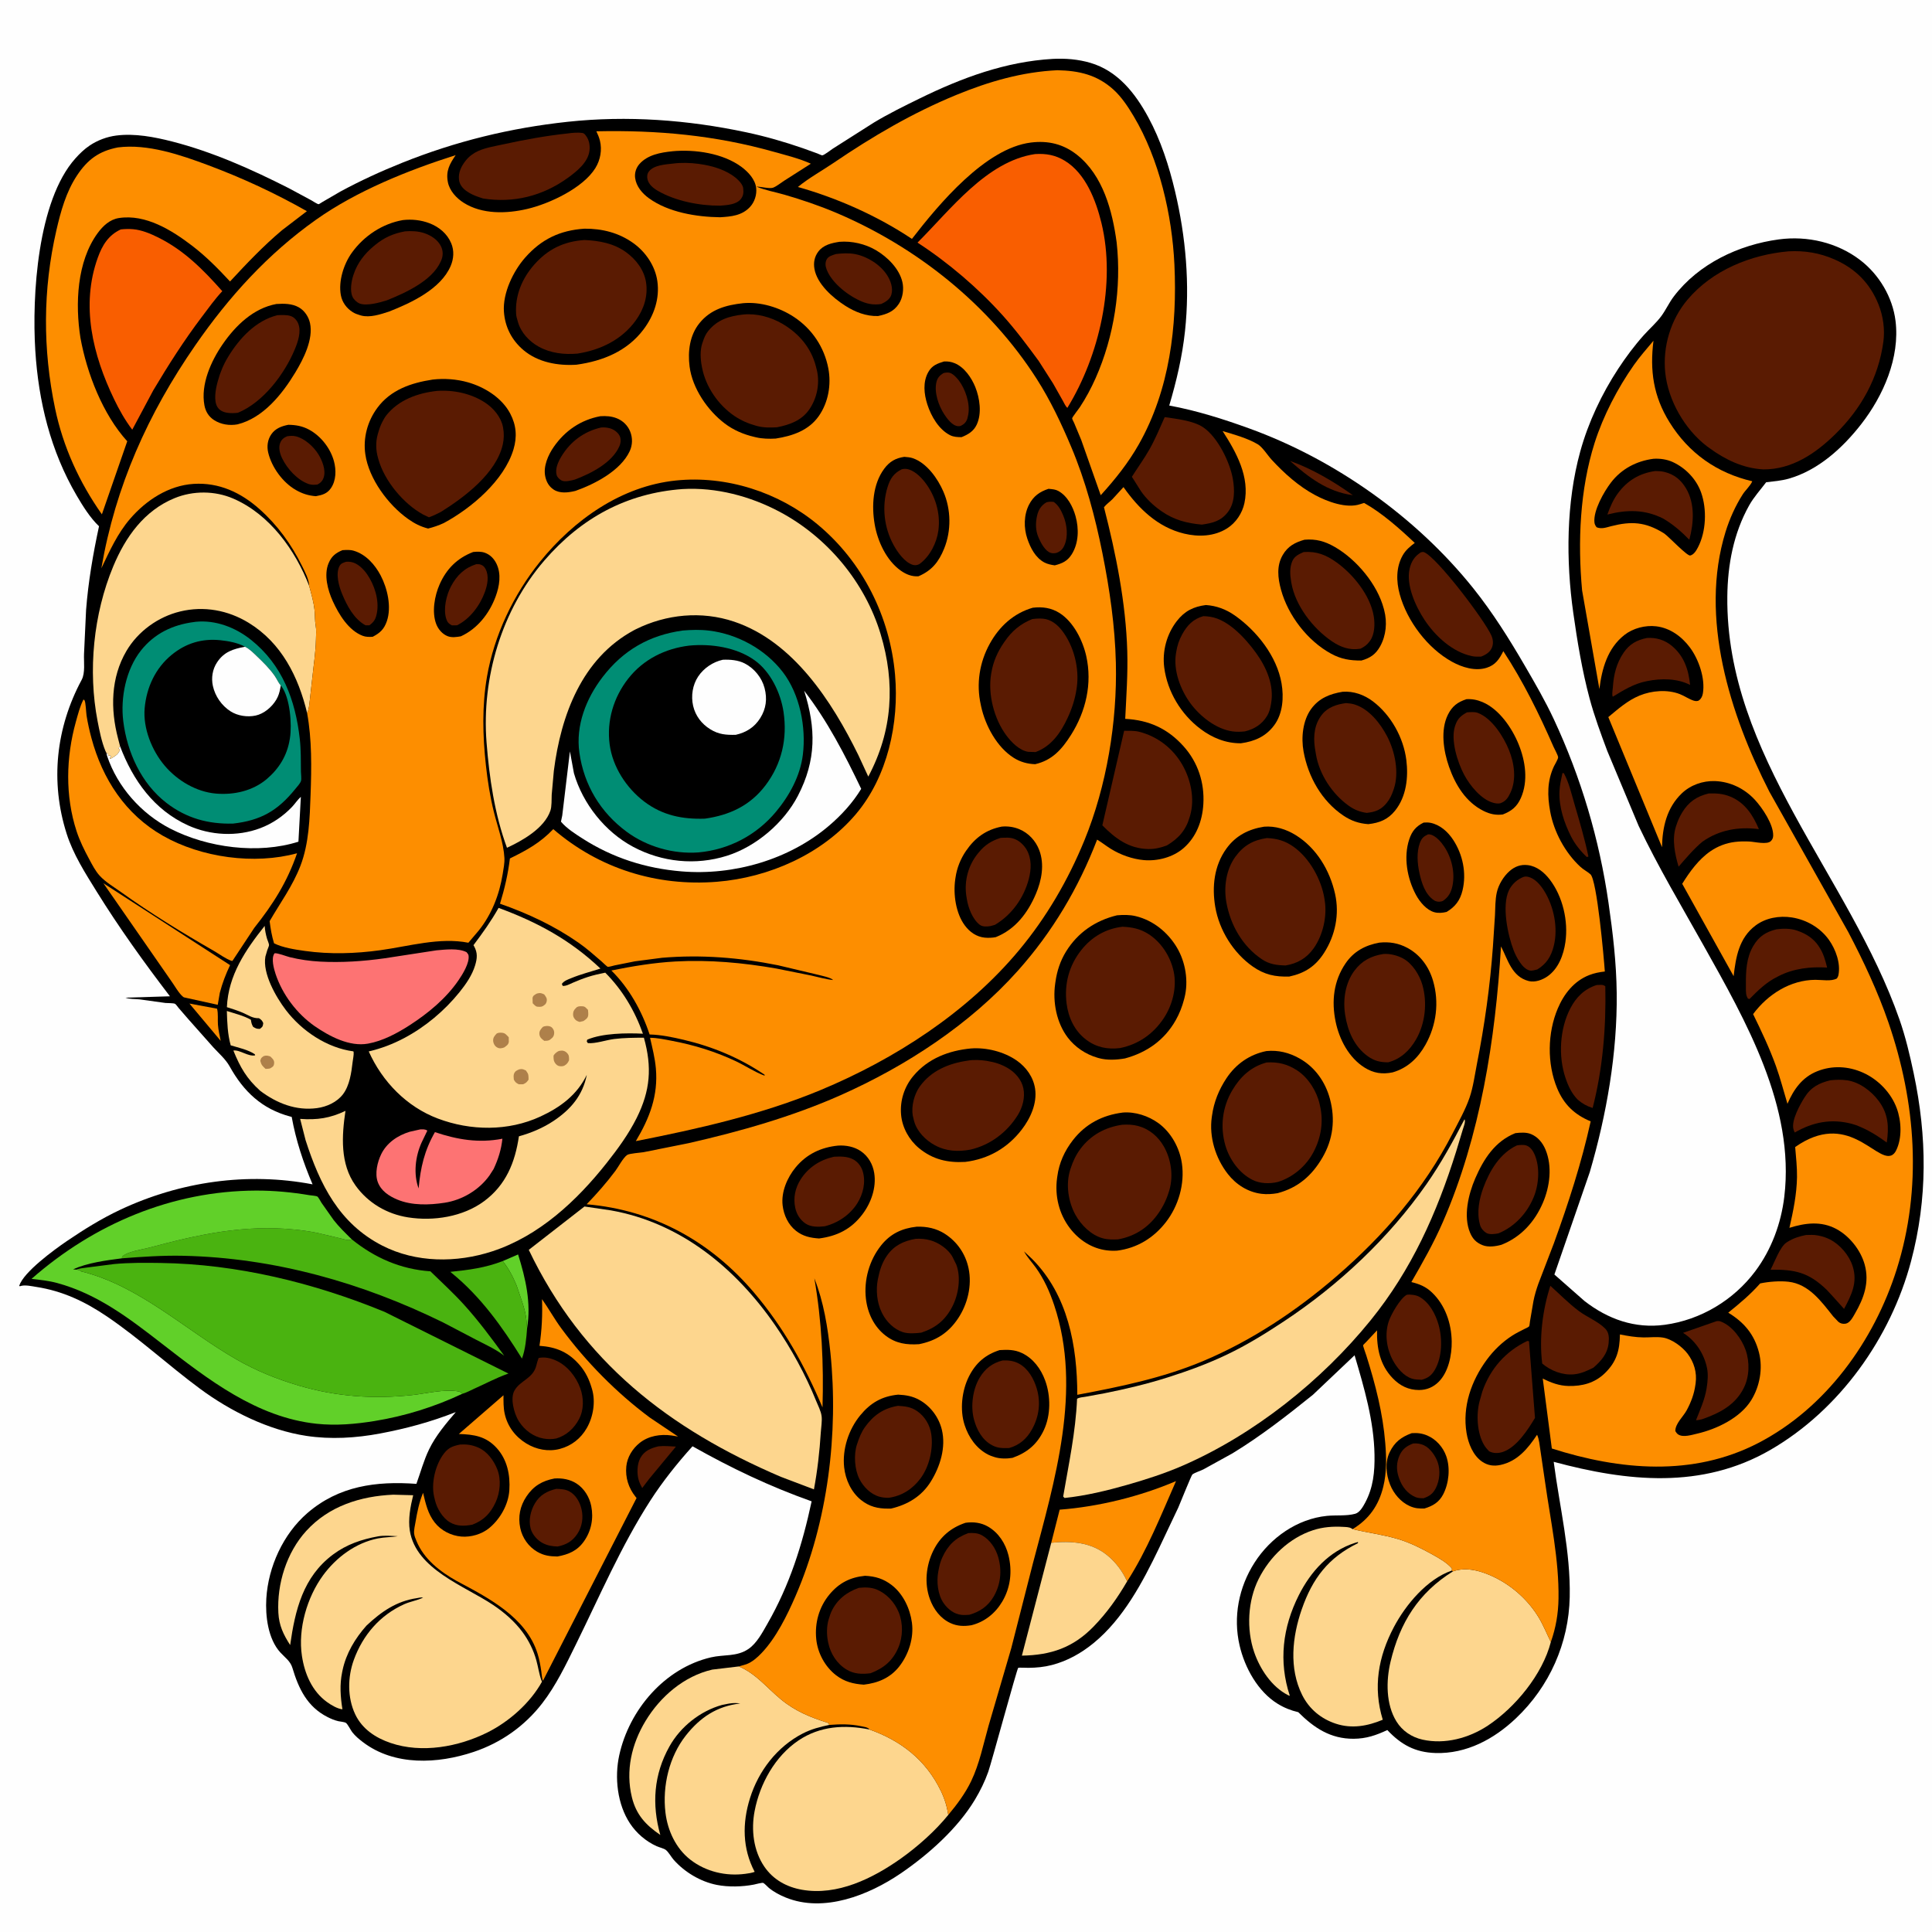 <svg version="1.1" xmlns="http://www.w3.org/2000/svg" style="display: block;" viewBox="0 0 2048 2048" width="1024" height="1024">
<path transform="translate(0,0)" fill="rgb(254,254,254)" d="M -0 -0 L 2048 0 L 2048 2048 L -0 2048 L -0 -0 z"/>
<path transform="translate(0,0)" fill="rgb(0,0,0)" d="M 1115.95 62.425 C 1129.33 61.708 1143.04 62.838 1155.91 66.638 C 1184.81 75.176 1203.33 98.692 1217.18 124.227 C 1230.52 148.791 1239.21 175.84 1245.63 202.948 C 1257.03 251.039 1261.44 301.692 1256.15 350.966 C 1253.25 378.035 1247.15 403.821 1239.45 429.877 C 1268.47 435.249 1296.46 444.095 1324.17 454.132 C 1415.18 487.099 1501.23 548.01 1561.77 623.635 C 1582.28 649.261 1599.89 677.334 1616.36 705.662 C 1627.21 724.305 1637.96 742.835 1647.1 762.405 C 1675.93 824.155 1695.39 889.675 1705.1 957.112 C 1709.7 989.041 1713.43 1020.55 1713.78 1052.86 C 1714.48 1116.33 1703.05 1181.65 1685.24 1242.45 L 1647.72 1351.04 L 1679.59 1379.09 C 1704.47 1398.42 1732.99 1408.6 1764.69 1404.34 C 1802.82 1399.2 1837.8 1378.17 1860.76 1347.43 C 1877.86 1324.53 1888.06 1296.79 1891.44 1268.5 C 1902.81 1173.26 1850.62 1082.15 1805.82 1002.17 C 1782.41 960.378 1757.57 918.765 1737.03 875.489 L 1703.82 796.163 C 1696.94 777.778 1690.04 759.134 1684.96 740.147 C 1677.12 710.872 1672 679.826 1667.76 649.822 C 1659.91 594.327 1660.17 532.843 1675.14 478.564 C 1683.65 447.686 1697.89 417.564 1715.45 390.794 C 1723.48 378.548 1732.64 366.28 1742.43 355.35 C 1748.4 348.681 1755.78 342.24 1761.06 335.079 C 1765.92 328.49 1769.25 320.902 1774.27 314.296 C 1800.62 279.606 1843.05 259.534 1885.56 253.787 C 1916 249.672 1947.79 257.091 1972.23 275.962 C 1992.08 291.291 2006.24 315.103 2009.33 340.108 C 2014.15 379.076 1996.43 419.508 1972.95 449.641 C 1953.36 474.789 1927.44 498.465 1896.17 507.397 C 1888.44 509.606 1880.15 510.256 1872.19 511.217 C 1866.15 519.247 1859.17 526.859 1854.24 535.638 C 1837.6 565.33 1831.36 598.707 1831.03 632.49 C 1829.38 800.81 1960.62 929.121 2013.51 1080.68 C 2020.01 1099.3 2024.53 1118.47 2028.6 1137.76 C 2042.77 1204.87 2043.47 1270.39 2025.79 1337 C 2004.18 1418.36 1949.98 1494.56 1876.72 1536.93 C 1803.96 1579 1724.75 1570.52 1646.99 1549.59 C 1653.2 1597.2 1664.97 1644.73 1663.97 1692.97 C 1662.96 1741.83 1642.47 1787.85 1606.97 1821.47 C 1583.64 1843.58 1554.45 1859.28 1521.67 1858.27 C 1500.07 1857.61 1485.14 1849.39 1470.63 1833.91 C 1458.69 1839.49 1448.4 1843.07 1434.97 1843.16 C 1410.39 1843.32 1392.94 1831.63 1376.21 1814.98 C 1368.25 1813.11 1361.28 1810.33 1354.3 1806.03 C 1333.32 1793.08 1319.46 1767.75 1314.02 1744.26 C 1306.99 1713.95 1313.15 1682.51 1329.91 1656.38 C 1346.85 1629.95 1375.1 1610.05 1406.62 1606.89 C 1416.12 1605.94 1427.44 1607.19 1436.59 1604.66 C 1441.38 1603.33 1444.83 1597.17 1447.03 1593.09 C 1455.73 1576.9 1457.34 1560.29 1457.04 1542.22 C 1456.44 1506.16 1446.04 1471 1435.91 1436.65 L 1391.74 1478.53 C 1364.14 1500.73 1336.74 1522.15 1306.43 1540.63 L 1275.64 1557.61 C 1272.18 1559.37 1267.01 1560.82 1263.97 1562.98 C 1262.97 1563.69 1250.73 1594.17 1249.04 1598.06 L 1228.67 1641.04 C 1211.28 1677.2 1190.71 1716.02 1159.2 1741.78 C 1146.15 1752.45 1131.48 1760.7 1115.12 1764.96 C 1106.88 1767.11 1098.74 1767.88 1090.25 1767.96 C 1088.94 1767.98 1079.92 1767.56 1079.34 1767.98 C 1078.01 1768.94 1050.84 1869.06 1047.59 1878.21 C 1043.94 1888.5 1039.06 1898.42 1033.44 1907.77 C 1015.09 1938.32 984.009 1966 954.709 1985.95 C 920.874 2008.98 873.34 2027.84 832.985 2011.48 C 826.571 2008.88 820.342 2005.6 814.977 2001.19 C 813.322 1999.83 810.835 1996.86 809.061 1995.96 C 808.036 1995.44 800.348 1997.51 798.959 1997.78 C 786.652 2000.12 772.108 2000.49 759.812 1998.06 C 742.598 1994.65 725.777 1984.6 714.16 1971.5 C 711.621 1968.64 708.562 1963.05 705.687 1960.92 C 703.54 1959.32 698.798 1958.29 696.092 1957.06 C 684.711 1951.92 674.744 1943.35 667.837 1932.95 C 654.354 1912.65 651.283 1884.2 656.413 1860.69 C 666.918 1812.55 704.517 1768.33 753.6 1756.88 C 767.43 1753.65 780.972 1756.41 793.401 1747.96 C 802.253 1741.94 808.276 1730.36 813.486 1721.28 C 837.067 1680.19 850.492 1637.66 860.364 1591.48 C 815.72 1575.62 775.345 1556.35 734.104 1533.12 C 718.129 1550.75 702.128 1570.86 689.28 1590.84 C 658.317 1639 635.616 1692.12 610.386 1743.33 C 599.863 1764.69 589.446 1786.57 574.84 1805.5 C 556.129 1829.75 531.1 1847.41 502.059 1857.12 C 464.125 1869.81 418.251 1872.23 384.755 1846.76 C 380.648 1843.64 376.553 1840.25 373.378 1836.15 C 371.777 1834.09 368.472 1827.45 366.668 1826.33 C 364.969 1825.27 360.675 1824.99 358.688 1824.53 C 354.599 1823.59 350.819 1821.99 347.094 1820.09 C 325.635 1809.15 316.587 1790.12 309.96 1768 C 307.818 1760.85 302.159 1757.1 297.259 1751.77 C 284.094 1737.45 281.201 1713.04 282.306 1694.55 C 284.316 1660.88 300.195 1626.08 325.824 1603.93 C 359.222 1575.07 398.875 1569.87 441.405 1572.95 C 445.835 1560.72 449.21 1547.98 454.922 1536.24 C 461.968 1521.75 472.76 1509.04 483.147 1496.87 C 456.877 1507.25 430.594 1514.36 402.887 1519.57 C 377.221 1524.4 350.622 1526 324.719 1522.09 C 284.644 1516.03 244.386 1496.05 211.973 1472.09 C 178.611 1447.43 147.927 1418.95 113.597 1395.64 C 90.22 1379.77 66.45 1368.5 38.432 1364.18 C 33.796 1363.46 27.099 1361.93 22.501 1363.07 L 21.014 1363.5 L 20.351 1363 C 25.064 1348.32 57.349 1324.82 70.747 1315.69 C 88.752 1303.42 107.708 1291.66 127.443 1282.39 C 191.001 1252.53 262.226 1242.25 331.344 1255.45 C 321.544 1232.56 313.599 1208.51 309.21 1183.96 L 307.624 1183.56 C 277.763 1175.62 258.267 1157.12 243.5 1130.54 C 239.137 1122.69 232.218 1116.87 226.193 1110.29 L 199.651 1080.38 L 189.296 1068.42 C 188.501 1067.5 186.556 1064.63 185.561 1064.1 C 183.927 1063.22 177.454 1063.4 175.348 1063.18 L 148 1059.38 C 142.976 1058.85 137.753 1059.28 132.955 1057.57 L 180.142 1056.12 C 152.671 1020.24 126.331 983.52 102.5 945.117 C 90.385 925.594 77.632 905.704 70.623 883.682 C 53.077 828.562 59.279 771.439 86.588 720.61 C 90.505 713.319 88.739 701.646 89.066 693.377 L 91.251 646.583 C 93.542 616.805 98.673 587.031 104.967 557.858 C 95.564 548.939 87.763 536.408 81.254 525.278 C 53.64 478.064 40.772 425.66 37.397 371.276 C 33.834 313.865 39.679 212.839 79.921 167.913 C 84.509 162.79 89.372 158.068 95.104 154.235 C 103.504 148.617 113.299 144.962 123.322 143.676 C 142.756 141.181 163.674 145.181 182.5 150.004 C 225.504 161.022 266.804 179.52 306.283 199.555 L 330.181 212.43 C 331.647 213.215 336.272 216.369 337.732 216.467 C 338.173 216.497 341.093 214.525 341.667 214.187 L 360.866 203.028 C 382.16 191.509 403.979 181.5 426.449 172.506 C 483.326 149.739 540.926 135.644 601.831 129.1 C 665.056 122.307 728.961 127.03 791.016 140.226 C 811.572 144.597 831.635 150.366 851.484 157.262 L 866.591 162.722 C 867.259 162.981 871.123 164.761 871.574 164.698 C 873.903 164.376 880.254 159.237 882.701 157.668 L 926.4 129.902 C 942.091 120.453 958.727 112.281 975.171 104.237 C 1019.82 82.395 1065.94 65.326 1115.95 62.425 z"/>
<path transform="translate(0,0)" fill="rgb(90,27,2)" d="M 1367.49 488.603 C 1390.86 496.888 1414 510.552 1434.09 524.931 C 1407.06 521.31 1387.26 506.05 1367.49 488.603 z"/>
<path transform="translate(0,0)" fill="rgb(253,142,0)" d="M 200.805 1063.81 L 230.102 1069.26 C 231.461 1074.47 230.628 1080.79 231.028 1086.22 C 231.45 1091.95 232.85 1097.77 233.972 1103.4 L 200.805 1063.81 z"/>
<path transform="translate(0,0)" fill="rgb(97,208,41)" d="M 532.979 1336.77 L 549.21 1329.77 C 557.193 1355.33 563.211 1381.08 558.737 1408.01 C 558.451 1402.12 557.802 1395.58 556.368 1389.85 L 555.895 1388.01 C 554.138 1381.05 551.548 1374.74 549.426 1368 L 547.64 1362.78 C 543.668 1353.1 539.4 1345.11 532.979 1336.77 z"/>
<path transform="translate(0,0)" fill="rgb(90,27,2)" d="M 697.903 1533.17 C 704.069 1532.51 710.335 1533.11 716.511 1533.44 L 688.138 1567.69 L 680.778 1577.38 C 679.45 1574.88 678.138 1572.37 677.254 1569.67 C 674.918 1562.53 675.197 1551.79 678.949 1545.26 C 683.253 1537.76 689.973 1535.13 697.903 1533.17 z"/>
<path transform="translate(0,0)" fill="rgb(90,27,2)" d="M 1656.24 819.5 L 1657.67 819.515 C 1663.14 829.224 1665.91 841.827 1669.05 852.527 C 1674.45 870.936 1679.85 889.144 1683.79 907.953 L 1682.1 908.5 C 1675.52 902.307 1669.53 894.889 1665.44 886.813 C 1658.1 872.322 1652.43 855.449 1653.09 839 C 1653.35 832.458 1654.92 825.897 1656.24 819.5 z"/>
<path transform="translate(0,0)" fill="rgb(90,27,2)" d="M 1745.81 676.271 C 1755.43 675.628 1764.61 678.323 1772.05 684.5 C 1785.17 695.388 1789.9 709.666 1791.58 726.038 C 1777.87 719.04 1761.05 718.978 1746.18 721.957 L 1745.04 722.195 C 1732.2 724.714 1720.63 731.766 1709.63 738.54 L 1709.25 737.7 C 1708.75 735.163 1709.55 730.977 1709.72 728.333 C 1710.57 715.25 1713.5 703.124 1720.93 692.117 C 1727.26 682.731 1734.98 678.501 1745.81 676.271 z"/>
<path transform="translate(0,0)" fill="rgb(74,179,16)" d="M 532.979 1336.77 C 539.4 1345.11 543.668 1353.1 547.64 1362.78 L 549.426 1368 C 551.548 1374.74 554.138 1381.05 555.895 1388.01 L 556.368 1389.85 C 557.802 1395.58 558.451 1402.12 558.737 1408.01 C 558.013 1418.24 556.93 1430.59 553.296 1440.15 C 532.647 1406.81 509.569 1374.47 478.88 1349.49 L 477.307 1348.22 C 497.053 1346.17 514.296 1344.01 532.979 1336.77 z"/>
<path transform="translate(0,0)" fill="rgb(90,27,2)" d="M 1811.21 841.13 C 1819.49 840.827 1826.54 841.27 1834.35 844.506 C 1849.79 850.907 1858.28 864.114 1864.49 878.924 C 1842.91 876.128 1822.33 879.707 1804.48 892.343 C 1795.24 900.142 1787.29 909.609 1779.38 918.709 C 1775.48 905.471 1772.21 890.181 1776.42 876.605 L 1776.95 875 C 1778.53 870.004 1780.42 865.791 1783.15 861.303 C 1789.94 850.146 1798.51 844.198 1811.21 841.13 z"/>
<path transform="translate(0,0)" fill="rgb(90,27,2)" d="M 1883.07 985.115 C 1889.79 984.174 1898.07 984.121 1904.55 986.314 L 1906 986.835 C 1914.68 989.874 1922.47 994.935 1927.68 1002.69 L 1928.33 1003.69 C 1933.01 1010.7 1934.8 1017.61 1936.81 1025.65 C 1919.44 1024.57 1901.31 1026.58 1885.67 1034.59 L 1884.56 1035.17 C 1872.63 1040.91 1863.68 1049.77 1854.5 1059.04 L 1852.79 1058.5 L 1851.58 1056.01 C 1850.43 1052.43 1850.76 1047.62 1850.73 1043.88 C 1850.64 1029.72 1851.12 1015.29 1858.55 1002.73 C 1864.58 992.541 1871.79 987.941 1883.07 985.115 z"/>
<path transform="translate(0,0)" fill="rgb(90,27,2)" d="M 1914.34 1309.17 C 1918.53 1309.02 1922.61 1308.81 1926.76 1309.6 L 1928 1309.85 C 1932.09 1310.62 1935.81 1311.88 1939.55 1313.73 C 1950.39 1319.11 1960.19 1330.63 1963.86 1342.11 C 1969.4 1359.44 1962.71 1372.51 1954.79 1387.49 L 1942.67 1374.04 L 1936.62 1367.49 C 1917.21 1348.63 1902.75 1345.65 1876.89 1345.92 C 1881.01 1338.16 1886.77 1321.79 1893.71 1317.14 L 1894.73 1316.5 C 1900.86 1312.54 1907.23 1310.64 1914.34 1309.17 z"/>
<path transform="translate(0,0)" fill="rgb(90,27,2)" d="M 1940.22 1145.15 C 1945.97 1144.5 1952.26 1144.34 1958 1145.17 C 1971.04 1147.05 1983.75 1156.61 1991.5 1167.03 C 2001.86 1180.96 2002.44 1194.7 2000.06 1211.13 C 1989.46 1203.4 1979.55 1197.24 1967.24 1192.61 L 1963 1191.3 C 1941.2 1185.59 1921.84 1189.39 1902.52 1200.51 C 1901.86 1199.15 1901.33 1197.99 1901.01 1196.5 C 1899.01 1187.26 1908.06 1171 1912.81 1163.41 C 1919.64 1152.47 1928.14 1148.11 1940.22 1145.15 z"/>
<path transform="translate(0,0)" fill="rgb(90,27,2)" d="M 1615.23 929.5 C 1616.79 929.071 1618.03 929.091 1619.61 929.427 C 1627.18 931.047 1633.07 938.207 1636.98 944.5 C 1647.21 960.999 1651.83 983.76 1647.05 1002.78 C 1644.26 1013.86 1639.38 1021.72 1629.57 1027.68 C 1627.02 1028.26 1623.76 1029.4 1621.18 1028.68 C 1613.48 1026.56 1607.18 1014.19 1604.57 1007.48 C 1598.21 991.123 1591.81 960.131 1599.49 943.862 C 1602.55 937.371 1608.51 931.888 1615.23 929.5 z"/>
<path transform="translate(0,0)" fill="rgb(90,27,2)" d="M 1491.29 1372.5 C 1495.24 1371.97 1501.1 1372.71 1504.63 1374.69 C 1515.24 1380.67 1521.7 1392.89 1524.94 1404.27 C 1529.13 1418.98 1528.84 1438.59 1521.03 1452 C 1517.54 1457.99 1513.7 1460.84 1507.04 1462.63 C 1503.67 1462.48 1500.01 1462.45 1496.76 1461.43 C 1487.91 1458.65 1480.78 1449.89 1476.5 1441.97 C 1469.89 1429.74 1467.7 1414.31 1472.03 1400.97 C 1474.44 1393.56 1484.26 1376.22 1491.29 1372.5 z"/>
<path transform="translate(0,0)" fill="rgb(90,27,2)" d="M 1819.59 1400.5 C 1821.67 1400.29 1822.53 1400.24 1824.5 1401.02 C 1836.5 1405.79 1846.43 1419.53 1850.5 1431.23 C 1854.86 1443.75 1854.51 1459.02 1848.62 1471 C 1839.59 1489.4 1822.81 1497.98 1804.29 1504.45 C 1802.08 1504.97 1800.11 1505.46 1797.82 1505.5 C 1802.04 1494.74 1807.07 1483.75 1808.96 1472.29 L 1809.16 1471 C 1810.25 1464.53 1810.87 1456.78 1809.54 1450.3 C 1806.46 1435.28 1797.72 1421.7 1784.82 1413.32 L 1784.11 1412.86 L 1819.59 1400.5 z"/>
<path transform="translate(0,0)" fill="rgb(254,254,254)" d="M 127.256 790.998 C 140.875 827.142 163.305 858.574 199.312 874.924 C 223.06 885.707 251.433 887.138 275.907 877.89 C 288.681 873.063 300.066 865.289 309.489 855.429 C 312.757 852.009 315.388 847.761 318.923 844.673 L 316.344 892.231 C 273.702 905.755 219.972 898.703 180.412 878.326 C 149.726 862.52 124.538 834.225 113.546 801.397 C 113.114 800.105 113.256 800.401 113.086 798.709 L 114.25 798.505 L 115 801.5 L 116.5 800.51 L 117.726 801.904 L 116.324 803.324 L 117 804.5 C 119.504 802.84 123.777 800.791 125.299 798.258 L 126.005 797.005 C 127.107 795.296 126.629 796.773 127 794.5 L 125.591 793.488 L 127.256 790.998 z"/>
<path transform="translate(0,0)" fill="rgb(90,27,2)" d="M 1643.43 1363.02 C 1653.56 1372.04 1662.8 1381.65 1673.73 1389.8 C 1682.26 1396.16 1694.46 1401.02 1701.7 1408.5 C 1705.7 1412.63 1705.74 1418.06 1705.23 1423.48 C 1704.14 1434.94 1697.31 1442.75 1688.98 1449.87 C 1682.15 1453.17 1676.22 1456.09 1668.5 1456.84 C 1656.48 1458.01 1643.84 1453.09 1634.81 1445.41 C 1631.46 1418.35 1635.12 1388.82 1643.43 1363.02 z"/>
<path transform="translate(0,0)" fill="rgb(90,27,2)" d="M 1692.47 1044.19 C 1695.8 1044.13 1699.12 1043.28 1701.69 1045.5 C 1702.66 1088.38 1699.05 1132.9 1688.27 1174.5 C 1682.05 1172.54 1677.49 1169.97 1672.5 1165.74 C 1666.02 1159.08 1662.39 1151.29 1659.46 1142.57 C 1651.72 1119.61 1653.38 1090.66 1664.51 1069.11 C 1670.73 1057.07 1679.47 1048.37 1692.47 1044.19 z"/>
<path transform="translate(0,0)" fill="rgb(90,27,2)" d="M 570.963 1439.5 C 577.41 1438.22 583.451 1439.57 589.355 1442.21 C 601.364 1447.58 610.69 1459.34 615.099 1471.54 C 618.868 1481.98 619.08 1494.24 613.863 1504.21 C 608.687 1514.1 600.509 1521.57 589.778 1524.84 C 585.039 1525.72 580.929 1525.76 576.171 1524.92 C 565.333 1523.02 555.981 1515.96 550.14 1506.77 C 547.002 1501.83 544.917 1495.66 543.901 1489.92 C 543.021 1484.96 542.776 1478.65 545.335 1474.07 C 551.433 1463.15 565.274 1461.42 568.616 1447.21 C 569.255 1444.49 569.967 1442.11 570.963 1439.5 z"/>
<path transform="translate(0,0)" fill="rgb(90,27,2)" d="M 487.898 1531.24 C 494.837 1530.91 500.462 1531.63 506.943 1534.45 C 516.512 1538.61 523.369 1548.04 527.123 1557.48 C 531.438 1568.34 530.204 1582.04 525.373 1592.49 C 519.939 1604.24 512.811 1611.64 500.612 1616.26 L 500.429 1616.28 C 492.271 1617.78 484.381 1618.08 476.968 1613.72 C 469.157 1609.14 463.173 1599.05 461.116 1590.41 L 460.795 1589 L 460.075 1586.05 C 457.091 1572.4 461.248 1554.49 469.006 1543 C 474.348 1535.09 478.765 1533.07 487.898 1531.24 z"/>
<path transform="translate(0,0)" fill="rgb(253,142,0)" d="M 109.607 936.277 L 243.885 1023.09 C 239.245 1032.86 235.758 1041.97 233.004 1052.46 L 230.816 1065.15 L 196.679 1057.62 C 195.757 1057.41 194.911 1057.33 194.153 1056.73 C 189.499 1053.05 184.56 1043.94 180.899 1039 L 109.607 936.277 z"/>
<path transform="translate(0,0)" fill="rgb(90,27,2)" d="M 1618.93 1421.5 L 1620.8 1421.69 L 1627.14 1503.05 C 1619.66 1515.62 1607.67 1534.11 1593.3 1539.04 C 1588.47 1540.7 1583.06 1540.79 1578.51 1538.41 C 1576.53 1536.38 1574.77 1534.36 1573.29 1531.92 C 1565.65 1519.35 1564.71 1499.11 1568.45 1485.24 L 1571.35 1474.99 C 1579.74 1450.9 1596.07 1432.39 1618.93 1421.5 z"/>
<path transform="translate(0,0)" fill="rgb(90,27,2)" d="M 1506.17 585.5 C 1507.4 585.258 1508.29 584.825 1509.52 585.315 C 1523.35 590.86 1573.49 657.069 1580.86 673.5 C 1582.69 677.591 1583.27 682.252 1581.51 686.461 C 1579.38 691.552 1574.94 694.071 1570.06 696.025 C 1566.84 696.128 1563.61 696.214 1560.45 695.559 C 1539.61 691.248 1521.28 674.183 1509.91 656.876 C 1500.57 642.677 1490.33 620.202 1494.22 603 C 1495.95 595.355 1499.52 589.649 1506.17 585.5 z"/>
<path transform="translate(0,0)" fill="rgb(253,142,0)" d="M 1114.37 1635.41 L 1123.3 1600.31 C 1164.71 1597.15 1208.4 1586.34 1246.62 1570.03 C 1231 1605.6 1215.88 1643.67 1194.79 1676.32 C 1189.88 1665.56 1182.89 1656.14 1173.7 1648.63 C 1156.68 1634.73 1135.34 1633.23 1114.37 1635.41 z"/>
<path transform="translate(0,0)" fill="rgb(90,27,2)" d="M 602.262 141.399 C 606.679 140.724 613.094 140.284 617.5 140.957 C 619.125 141.205 620.153 142.618 621.103 143.848 C 624.54 148.298 625.569 154.35 624.863 159.845 C 623.27 172.246 611.304 181.759 601.781 188.637 C 575.269 207.786 544.391 215.514 512.064 210.413 L 508 209.059 C 503.237 207.48 498.597 205.491 494.5 202.536 C 490.365 199.554 487.136 195.696 486.552 190.481 C 485.669 182.604 489.139 175.897 493.917 169.944 C 497.312 165.713 501.893 162.347 506.822 160.116 C 514.939 156.444 524.792 154.904 533.476 153.001 C 556.324 147.994 578.975 143.881 602.262 141.399 z"/>
<path transform="translate(0,0)" fill="rgb(253,115,115)" d="M 445.464 1197.21 C 448.603 1197.22 450.313 1196.78 452.994 1198.5 L 446.967 1211.02 C 440.223 1225.87 438.086 1244.39 443.73 1259.78 C 445.787 1237.53 449.877 1219.71 461.05 1200.1 C 484.763 1208.1 507.627 1211.95 532.569 1207.08 C 531.342 1218.66 528.175 1228.67 523.275 1239.18 L 518.893 1246 C 507.957 1261.38 489.978 1272.1 471.359 1274.95 C 455.044 1277.45 436.77 1278.09 421.198 1271.61 C 412.406 1267.96 403.948 1262.4 400.486 1253.1 C 397.149 1244.13 400.002 1231.89 404.09 1223.5 C 410.015 1211.34 421.652 1203.55 434.305 1199.72 L 445.464 1197.21 z"/>
<path transform="translate(0,0)" fill="rgb(253,214,142)" d="M 1114.37 1635.41 C 1135.34 1633.23 1156.68 1634.73 1173.7 1648.63 C 1182.89 1656.14 1189.88 1665.56 1194.79 1676.32 C 1184.65 1693.79 1173.42 1709.56 1159.33 1724.12 C 1137.6 1746.57 1114 1754.55 1083.24 1755.04 L 1114.37 1635.41 z"/>
<path transform="translate(0,0)" fill="rgb(90,27,2)" d="M 1234.64 442.155 C 1247.01 444.02 1264.76 445.866 1275.25 452.84 C 1290.65 463.075 1303.78 489.775 1306.88 507.739 C 1308.86 519.237 1309.16 532.843 1301.75 542.603 C 1294.28 552.45 1285.43 554.459 1273.93 556.11 C 1258.13 554.673 1244.62 551.215 1231.42 542.028 L 1230 541.018 C 1222.42 535.717 1214.82 528.398 1209.55 520.781 L 1199.84 505.411 C 1206.1 495.491 1212.99 486.119 1218.74 475.861 C 1224.84 464.992 1229.54 453.507 1234.64 442.155 z"/>
<path transform="translate(0,0)" fill="rgb(90,27,2)" d="M 1191.64 774.65 C 1196.71 774.719 1202.33 774.408 1207.26 775.636 C 1227.05 780.555 1243.48 793.383 1253.5 811.006 C 1262.32 826.528 1266.64 846.891 1261.63 864.334 L 1261.13 866 C 1257.09 880.102 1249.33 888.784 1236.85 896.249 C 1230.14 898.649 1224.22 900.181 1217 900.011 C 1196.56 899.529 1182.22 888.785 1168.52 874.894 L 1191.64 774.65 z"/>
<path transform="translate(0,0)" fill="rgb(254,254,254)" d="M 852.426 732.182 C 877.071 764.13 895.582 799.966 912.905 836.223 C 903.951 850.971 892.085 863.934 878.992 875.132 C 836.648 911.345 777.671 928.306 722.438 923.703 C 684.423 920.535 649.628 909.453 617.431 888.841 C 609.609 883.834 600.682 878.123 594.636 871 L 595.994 864.545 L 604.137 796.501 L 608.396 819.652 C 617.747 852.039 641.445 881.836 671.203 897.695 C 701.811 914.006 737.442 917.61 770.583 907.154 C 801.497 897.401 830.909 872.304 845.812 843.588 C 865.366 805.913 865.081 772.141 852.426 732.182 z"/>
<path transform="translate(0,0)" fill="rgb(253,214,142)" d="M 280.571 981.503 C 280.858 986.119 281.787 990.681 283.083 995.119 C 283.613 996.932 285.085 999.975 285.185 1001.74 C 285.243 1002.77 283.701 1006.1 283.336 1007.18 L 281.332 1014 C 278.145 1031.97 292.568 1056.97 303.057 1070.73 C 319.998 1092.96 346.692 1110.81 374.584 1114.48 L 374.893 1115.42 C 375.136 1118.45 374.152 1122.67 373.791 1125.78 C 372.479 1137.09 370.615 1150.74 363.548 1159.98 C 357.059 1168.46 346.377 1173.24 335.973 1174.65 C 313.795 1177.64 293.274 1169.47 275.877 1156.35 C 261.524 1143.48 254.601 1131.4 247.384 1113.63 C 254.145 1112.55 263.001 1120.29 270.5 1118.71 L 270.057 1117.5 C 262.977 1112.73 252.733 1110.59 244.56 1108.11 C 241.211 1096.11 240.84 1084.05 240.471 1071.69 C 248.519 1074.27 258.713 1076.74 265.954 1081 C 266.365 1083.92 266.776 1085.9 268.338 1088.5 C 271.331 1090.25 271.896 1090.67 275.5 1090.65 C 278.577 1088.19 278.48 1088.39 279.059 1084.5 C 277.683 1081.52 277.236 1081.2 274.5 1079.34 C 267.641 1079.55 263.624 1076.24 257.632 1073.67 C 252.047 1071.28 246.299 1069.45 240.509 1067.63 C 242.02 1033.8 260.158 1007.14 280.571 981.503 z"/>
<path transform="translate(0,0)" fill="rgb(174,128,74)" d="M 279.51 1119.5 C 282.456 1118.57 283.663 1119 286.5 1119.86 C 289.102 1122.46 291.193 1123.9 290.49 1128 C 290.032 1130.67 288.573 1131.11 286.49 1132.5 C 284.846 1133.01 283.215 1132.97 281.5 1133.07 C 277.959 1129.76 277.172 1129.11 275.894 1124.5 C 276.76 1121.37 276.852 1121.41 279.51 1119.5 z"/>
<path transform="translate(0,0)" fill="rgb(74,179,16)" d="M 129.207 1333.88 L 129.495 1332 C 135.471 1326.42 150.534 1324.63 158.527 1322.49 C 210.05 1308.67 258.923 1297.88 312.75 1303.41 C 320.737 1304.23 328.627 1305.35 336.5 1306.95 L 361.773 1312.91 C 365.681 1313.83 369.154 1315.45 372.898 1313.76 C 397.254 1333.4 424.756 1345.47 456.256 1347.65 C 468.202 1359.33 480.547 1370.56 491.786 1382.95 C 507.346 1400.1 520.894 1418.44 534.513 1437.12 L 533.256 1436.19 C 524.368 1429.67 514.134 1425.08 504.375 1420.01 L 470 1402 C 383.881 1359.65 290.543 1333.27 194.207 1331.18 C 172.457 1330.7 150.868 1332.22 129.207 1333.88 z"/>
<path transform="translate(0,0)" fill="rgb(253,115,115)" d="M 462.596 1007.4 C 472.182 1006.56 485.722 1004.88 494.5 1009.29 C 495.417 1010.49 496.49 1011.41 496.706 1012.97 C 497.796 1020.84 490.462 1032.65 486.07 1039.08 C 472.856 1058.44 453.78 1074.16 434.223 1086.78 C 421.041 1095.29 405.755 1103.48 390.136 1106.29 C 370.418 1109.84 349.311 1098.58 333.578 1087.78 C 314.659 1074.55 299.311 1054.25 292.07 1032.29 C 290.285 1026.87 287.436 1016.4 290.598 1011.21 C 290.756 1010.95 290.87 1010.53 291.173 1010.5 C 294.533 1010.13 303.519 1013.74 307.208 1014.65 C 317.792 1017.25 328.495 1018.76 339.376 1019.34 C 362.127 1020.56 385.147 1019 407.685 1015.83 L 462.596 1007.4 z"/>
<path transform="translate(0,0)" fill="rgb(249,94,0)" d="M 128.037 243.191 C 132.285 242.704 136.729 242.606 141 242.962 C 150.186 243.727 159.54 247.668 167.719 251.731 C 195.295 265.427 215.51 285.979 235.641 308.648 C 227.789 317.025 220.827 326.814 213.895 335.984 C 195.056 360.907 178.463 386.931 162.489 413.744 L 140.197 455.504 C 132.555 445.408 126.411 434.517 120.927 423.135 C 98.356 376.283 85.443 323.794 103.644 273.199 C 108.412 259.945 114.844 249.334 128.037 243.191 z"/>
<path transform="translate(0,0)" fill="rgb(253,142,0)" d="M 88.471 741.5 C 88.833 741.771 89.297 741.942 89.557 742.312 C 90.891 744.212 91.274 755.457 91.748 758.452 C 93.032 766.567 94.789 774.408 96.923 782.344 C 108.585 825.715 132.879 863.27 172.644 885.927 C 213.323 909.106 269.543 916.892 314.892 904.492 C 304.421 934.985 289.485 958.509 269.55 983.57 L 246.4 1018.59 L 245.421 1018.51 C 239.879 1016.79 232.103 1011.1 226.915 1008.12 C 193.198 988.759 159.931 968.321 128.314 945.671 C 120.919 940.373 111.773 935 105.65 928.267 C 100.958 923.108 97.694 916.573 94.41 910.479 C 89.305 901.004 84.529 891.369 81.175 881.117 C 68.973 843.816 69.938 802.797 80.385 765.281 C 82.593 757.356 84.724 748.846 88.471 741.5 z"/>
<path transform="translate(0,0)" fill="rgb(253,214,142)" d="M 1540.22 1665.69 C 1555.03 1660.59 1571.02 1665.47 1584.63 1672.17 C 1603.69 1681.55 1620.27 1696.59 1631.2 1714.78 C 1636.18 1723.08 1639.66 1731.95 1643.96 1740.57 C 1635.15 1774.91 1606.3 1809.96 1577.1 1829.28 C 1557.15 1842.47 1531.69 1849.37 1508 1844.1 C 1496.5 1841.55 1486.51 1834.88 1480.27 1824.79 C 1469.07 1806.65 1469.2 1781.8 1474.01 1761.59 C 1483.93 1719.96 1503.72 1688.42 1540.22 1665.69 z"/>
<path transform="translate(0,0)" fill="rgb(97,208,41)" d="M 490.039 1477.51 C 460.456 1491.34 429.444 1501.09 397.177 1506.32 C 376.884 1509.62 356.154 1511.42 335.623 1509.25 C 272.098 1502.54 220.337 1462.13 171.567 1424.31 C 137.107 1397.59 103.389 1371.64 60.479 1360.02 C 51.653 1357.63 42.511 1356.72 33.454 1355.63 C 99.784 1297.35 182.4 1262.38 271.323 1262.06 C 290.312 1262 309.485 1263.82 328.192 1266.97 C 329.89 1267.26 335.133 1267.56 336.442 1268.4 C 337.594 1269.14 339.941 1273.72 340.804 1275.02 L 353.732 1293.35 C 359.47 1300.7 366.282 1307.21 372.898 1313.76 C 369.154 1315.45 365.681 1313.83 361.773 1312.91 L 336.5 1306.95 C 328.627 1305.35 320.737 1304.23 312.75 1303.41 C 258.923 1297.88 210.05 1308.67 158.527 1322.49 C 150.534 1324.63 135.471 1326.42 129.495 1332 L 129.207 1333.88 C 112.9 1335.98 92.513 1338.6 77.516 1345.58 L 81.015 1345.86 C 83.41 1346.27 84.22 1345.98 86 1347.74 C 147.781 1362.85 196.634 1410.13 250.84 1441.17 C 271.567 1453.05 294.15 1462.2 317.057 1468.9 C 356.701 1480.49 395.688 1483.22 436.632 1478.87 C 452.217 1477.21 470.795 1472.23 486.316 1475.01 C 488.092 1475.33 488.726 1476.34 490.039 1477.51 z"/>
<path transform="translate(0,0)" fill="rgb(253,214,142)" d="M 879.012 1828.49 C 869.194 1830.54 860.015 1832.93 851.049 1837.53 C 823.805 1851.52 804.112 1877.11 795.013 1906.18 C 786.734 1932.63 786.933 1959.42 799.979 1984.24 C 796.838 1985.4 793.482 1985.88 790.173 1986.32 C 769.558 1989.1 748.204 1984.13 731.739 1971.29 C 716.451 1959.37 707.699 1940.5 705.417 1921.5 C 702.03 1893.31 709.307 1862.16 727.054 1839.67 C 742.25 1820.41 760.059 1808.54 784.678 1805.77 C 780.799 1805.16 777.577 1805.17 773.685 1805.74 L 772 1806 L 765.418 1807.31 C 742.284 1813.71 721.306 1830.38 709.6 1851.36 C 692.943 1881.2 690.796 1912.63 699.954 1945.12 C 684.479 1934.56 674.329 1923.69 669.804 1905.06 C 662.982 1876.98 669.534 1848.75 684.271 1824.35 C 699.91 1798.45 725.008 1776.77 755.001 1769.85 L 783.231 1766.48 C 801.477 1774.23 812.649 1788.85 827.586 1801.2 C 843.157 1814.08 859.443 1820.6 878.469 1826.59 L 879.012 1828.49 z"/>
<path transform="translate(0,0)" fill="rgb(253,214,142)" d="M 1005.22 1923.87 C 991.571 1940.75 972.698 1957.54 955.032 1970.06 C 925.194 1991.21 887.589 2009.85 850.025 2003.2 C 833.852 2000.34 819.665 1992.52 810.268 1978.79 C 798.657 1961.83 796.103 1939.71 799.931 1919.78 C 805.506 1890.76 821.616 1861.62 846.5 1844.91 C 869.314 1829.6 895.194 1828.11 921.556 1833.31 C 955.1 1845.13 981.539 1865.73 997.316 1898.34 C 1001.37 1906.73 1003.76 1914.66 1005.22 1923.87 z"/>
<path transform="translate(0,0)" fill="rgb(253,214,142)" d="M 1538.97 1664.86 C 1512.73 1673.89 1490.09 1701.06 1477.56 1724.79 C 1460.94 1756.28 1455.3 1788.66 1465.79 1823 C 1449.66 1829.71 1433.08 1832.79 1416.07 1827.2 C 1400.39 1822.06 1387.77 1811.63 1380.35 1796.75 C 1366.2 1768.37 1369.82 1735.05 1379.89 1706 C 1391.29 1673.13 1408.12 1651.14 1439.5 1635.81 L 1439.5 1634.6 L 1436.52 1635.45 C 1408.95 1644.21 1389.53 1665.72 1376.81 1690.95 C 1359.62 1725.03 1355.23 1761.15 1367.27 1797.64 C 1366.3 1797.33 1366 1797.27 1364.98 1796.73 C 1347.93 1787.89 1335.59 1769.16 1329.49 1751.4 C 1321.13 1727.03 1322.63 1696.97 1334.18 1673.84 C 1345.94 1650.26 1366.68 1630.3 1391.96 1622.06 C 1402.28 1618.69 1413.03 1617.9 1423.82 1618.55 C 1426.59 1618.72 1429.98 1618.66 1432.44 1620.08 L 1433.82 1620.95 C 1449.85 1624.78 1466.65 1626.83 1482.37 1631.6 C 1494.9 1635.4 1506.82 1641.35 1518.22 1647.71 C 1525.74 1651.9 1533.22 1656.04 1539.05 1662.5 C 1539.08 1664.49 1539.2 1663.71 1538.97 1664.86 z"/>
<path transform="translate(0,0)" fill="rgb(249,94,0)" d="M 1097.14 163.331 C 1108.87 162.559 1118.86 164.343 1128.89 170.495 C 1150.88 183.966 1161.77 212.484 1167.57 236.344 C 1183.14 300.331 1165.32 377.176 1131.46 432.345 C 1129.45 430.659 1128.05 427.308 1126.74 424.986 L 1116.26 406.417 L 1101.06 382.625 C 1088.84 365.951 1076.46 349.39 1062.61 334.013 C 1036.72 305.273 1005.08 278.282 972.595 257.177 C 1007.36 222.648 1045.65 170.97 1097.14 163.331 z"/>
<path transform="translate(0,0)" fill="rgb(253,214,142)" d="M 113.086 798.709 L 111.769 796.068 C 107.761 786.477 105.419 774.689 103.452 764.5 C 93.09 710.834 99.042 650.918 119.988 600.5 C 132.969 569.254 152.815 541.249 185.098 528.042 C 204.706 520.02 227.778 520.091 247.278 528.525 C 285.777 545.175 313.096 583.103 327.788 621.237 C 330.067 629.59 332.482 638.126 333.431 646.754 C 334.024 652.144 333.666 657.916 334.637 663.181 C 335.475 667.723 335.025 672.896 334.927 677.541 C 334.627 691.799 332.342 705.84 330.903 720 L 328.302 743.343 C 327.784 747.289 327.489 752.223 325.537 755.745 C 316.276 717.387 298.466 681.54 263.537 660.17 C 241.688 646.802 216.089 642.113 191 648.183 C 167.6 653.844 146.285 669.203 134.051 690 C 117.365 718.366 116.943 751.779 125.166 782.91 L 127.256 790.998 L 125.591 793.488 L 127 794.5 C 126.629 796.773 127.107 795.296 126.005 797.005 L 125.299 798.258 C 123.777 800.791 119.504 802.84 117 804.5 L 116.324 803.324 L 117.726 801.904 L 116.5 800.51 L 115 801.5 L 114.25 798.505 L 113.086 798.709 z"/>
<path transform="translate(0,0)" fill="rgb(253,142,0)" d="M 124.955 156.268 C 156.565 152.219 191.548 164.235 220.776 175.157 C 257.037 188.706 291.638 204.781 325.311 223.87 L 299.029 243.985 C 279.056 260.78 261.538 279.269 243.842 298.373 C 231.238 284.814 218.41 271.768 203.659 260.492 C 182.154 244.054 154.392 226.731 126.016 231.139 C 116.337 232.642 109.068 239.544 103.5 247.147 C 81.409 277.313 79.624 322.588 85.272 358.128 C 92.109 395.819 108.973 439.271 134.877 467.774 L 108.005 545.223 C 84.066 511.254 66.881 473.68 58.37 432.91 C 45.25 370.065 45.379 306.939 59.712 244.372 C 64.339 224.174 70.083 203.349 81.69 185.9 C 92.943 168.984 105.001 160.167 124.955 156.268 z"/>
<path transform="translate(0,0)" fill="rgb(74,179,16)" d="M 81.015 1345.86 C 84.745 1344.3 88.821 1344.21 92.777 1343.56 L 121 1339.94 C 137.272 1338.42 153.725 1338.56 170.055 1338.79 C 251.389 1339.92 332.545 1359.8 407.597 1390.59 L 538.991 1456.04 L 537.898 1456.41 C 525.944 1460.65 514.59 1466.78 503.007 1471.94 C 498.935 1473.75 494.274 1476.38 490.039 1477.51 C 488.726 1476.34 488.092 1475.33 486.316 1475.01 C 470.795 1472.23 452.217 1477.21 436.632 1478.87 C 395.688 1483.22 356.701 1480.49 317.057 1468.9 C 294.15 1462.2 271.567 1453.05 250.84 1441.17 C 196.634 1410.13 147.781 1362.85 86 1347.74 C 84.22 1345.98 83.41 1346.27 81.015 1345.86 z"/>
<path transform="translate(0,0)" fill="rgb(0,141,116)" d="M 205.715 659.371 L 207.5 659.114 C 228.658 657.013 249.599 665.13 265.969 678.153 C 299.286 704.659 313.179 742.162 317.787 783.302 C 319.082 794.858 318.892 806.614 319.007 818.233 C 319.032 820.738 319.737 825.456 319.09 827.749 C 318.339 830.415 314.858 834.064 313.122 836.219 C 294.446 859.406 276.454 869.726 246.995 873.042 C 220.643 873.7 197.499 867.387 176.328 851.022 C 149.726 830.46 134.786 797.509 130.677 764.632 C 127.546 739.578 133.513 709.58 149.469 689.474 C 163.772 671.45 183.218 662.234 205.715 659.371 z"/>
<path transform="translate(0,0)" fill="rgb(0,0,0)" d="M 297.611 726.624 L 298.394 727.6 C 307.474 739.599 309.628 768.094 307.349 782.406 L 307.074 784 C 304.321 800.878 295.876 814.662 282.917 825.706 C 268.08 838.35 248.178 842.846 229.078 841.245 C 208.112 839.488 187.884 827.434 174.46 811.518 C 160.922 795.467 151.458 771.855 153.354 750.656 C 155.315 728.731 164.706 708.314 181.904 694.206 C 197.026 681.802 214.156 676.643 233.593 678.653 C 242.124 679.535 252.231 681.386 259.729 685.576 C 264.676 688.068 268.296 691.835 272.262 695.618 C 279.191 702.224 285.554 708.505 291.106 716.343 C 293.352 719.513 295.125 723.869 297.611 726.624 z"/>
<path transform="translate(0,0)" fill="rgb(254,254,254)" d="M 259.729 685.576 C 264.676 688.068 268.296 691.835 272.262 695.618 C 279.191 702.224 285.554 708.505 291.106 716.343 C 293.352 719.513 295.125 723.869 297.611 726.624 L 297.446 727.686 L 297.126 729.447 C 296.313 734.039 295.178 737.857 292.748 741.891 C 288.132 749.554 279.797 756.669 270.857 758.55 C 262.183 760.375 251.929 758.854 244.459 754.084 C 234.964 748.021 227.993 737.984 225.63 726.963 C 223.826 718.552 225.24 709.533 229.974 702.3 C 237.44 690.892 247.075 687.96 259.729 685.576 z"/>
<path transform="translate(0,0)" fill="rgb(253,214,142)" d="M 1552.43 1186.5 C 1552.76 1187.3 1552.92 1187.51 1552.92 1188.5 C 1552.92 1191.09 1551.27 1195.05 1550.55 1197.6 L 1543.53 1220.79 C 1523.04 1286.09 1496.4 1345.86 1453.02 1399.44 C 1401.02 1463.69 1329.33 1520.77 1253.44 1553.76 C 1234.68 1561.92 1214.79 1568.31 1195.13 1573.93 C 1173.36 1580.15 1151.04 1585.54 1128.5 1587.93 L 1127 1586.4 C 1132.95 1551.61 1140.2 1518.22 1141.74 1482.78 C 1144.15 1481.24 1147.72 1481.11 1150.55 1480.63 L 1170.5 1476.98 C 1193.29 1472.44 1215.82 1467.09 1237.97 1460.06 C 1259.38 1453.26 1280.32 1445.61 1300.62 1435.91 C 1321.76 1425.81 1341.59 1413.55 1361.1 1400.63 C 1419.25 1362.13 1472.12 1312.5 1512.13 1255.28 C 1527.45 1233.37 1540.14 1210.19 1552.43 1186.5 z"/>
<path transform="translate(0,0)" fill="rgb(253,142,0)" d="M 574.558 1377.14 C 581.76 1387.36 587.775 1398.31 595.246 1408.43 C 621.24 1443.64 653.496 1476.38 688.632 1502.53 L 718.74 1522.78 L 711.818 1521.65 C 700.177 1520.05 687.554 1522.02 678.132 1529.5 C 670.513 1535.54 664.868 1544.69 663.909 1554.46 C 662.75 1566.28 666.305 1577.38 673.657 1586.58 L 674.776 1587.97 L 575.503 1781.77 C 574.351 1778.76 574.269 1774.93 573.808 1771.74 C 572.896 1765.4 571.777 1759.2 569.881 1753.07 C 557.876 1714.24 517.419 1693.66 484.14 1675.91 C 466.511 1665.99 449.433 1652.89 441.526 1633.63 C 440.537 1631.22 439.292 1628.35 439.008 1625.77 C 438.59 1621.99 439.858 1617.04 440.484 1613.29 C 442.206 1602.98 444.434 1592.13 448.485 1582.45 C 451.182 1593.75 453.543 1604.7 460.918 1614.04 C 467.638 1622.55 478.234 1627.9 489 1628.82 C 499.161 1629.69 510.647 1626.33 518.5 1619.89 C 530.225 1610.26 538.954 1594.89 539.934 1579.66 C 540.967 1563.6 537.702 1547.33 526.632 1535.08 C 515.29 1522.52 502.499 1520.57 486.388 1520.09 L 533.712 1479.04 C 533.724 1485.56 533.576 1492.09 534.97 1498.5 C 537.895 1511.94 546.176 1522.92 557.824 1530.07 C 568.501 1536.62 581.295 1539.12 593.5 1535.89 C 605.879 1532.61 615.671 1524.87 622.019 1513.8 C 628.834 1501.93 631.486 1486.05 627.631 1472.72 L 627.107 1471 C 624.571 1462.42 620.702 1454.34 614.87 1447.48 C 602.939 1433.45 589.943 1427.9 571.864 1426.61 C 574.419 1409.62 575.114 1394.29 574.558 1377.14 z"/>
<path transform="translate(0,0)" fill="rgb(0,0,0)" d="M 587.801 1567.25 C 596.006 1566.71 604.426 1568.16 611.396 1572.77 C 619.422 1578.07 624.888 1587.11 626.741 1596.47 C 629.347 1609.64 626.825 1622.84 618.983 1633.92 C 611.851 1643.99 602.655 1647.79 590.892 1649.95 C 582.995 1649.86 576.52 1649.02 569.5 1644.95 C 560.238 1639.57 553.72 1630.29 551.5 1619.83 C 548.944 1607.77 551.269 1596.49 558.052 1586.32 C 565.54 1575.1 574.868 1569.74 587.801 1567.25 z"/>
<path transform="translate(0,0)" fill="rgb(90,27,2)" d="M 589.668 1578.25 C 594.531 1578.39 599.496 1578.62 603.819 1581.08 C 610.709 1585.01 614.791 1592.54 616.5 1600.05 C 618.517 1608.92 617.055 1618.42 611.988 1626 C 606.651 1633.98 600.262 1637.44 591.128 1639.37 C 585.357 1639.18 580.358 1638.41 575.194 1635.68 C 569.557 1632.69 564.287 1626.7 562.553 1620.5 C 560.057 1611.58 562.465 1601.39 567.057 1593.59 C 572.252 1584.76 580.003 1580.55 589.668 1578.25 z"/>
<path transform="translate(0,0)" fill="rgb(90,27,2)" d="M 1895.89 266.416 C 1913.04 265.491 1928.87 268.065 1944.62 274.985 C 1966.78 284.718 1982.22 300.065 1991.32 322.773 C 1996.2 334.938 1998.22 349.211 1996.45 362.27 C 1991.26 400.494 1972.98 433.227 1945.59 460.135 C 1924.69 480.668 1899.46 497.816 1869.13 497.591 C 1847.8 496.417 1828.97 487.338 1812 474.939 L 1809.42 473.067 C 1785.85 455.038 1768.26 424.414 1765.23 394.973 C 1762.4 367.506 1770.94 338.904 1788.74 317.779 C 1815.17 286.396 1855.83 269.985 1895.89 266.416 z"/>
<path transform="translate(0,0)" fill="rgb(0,141,116)" d="M 723.827 668.364 C 733.044 667.624 742.289 667.35 751.495 668.454 C 781.687 672.073 811.137 688.13 829.756 712.341 C 847.892 735.924 854.667 770.932 851.066 800 C 848.274 822.529 836.904 843.317 822.519 860.558 C 801.746 885.455 772.497 900.709 740.383 903.592 C 713.807 905.572 685.749 897.557 664.307 881.721 C 636.452 861.151 619.087 832.217 614.19 798 C 610.048 769.066 621.316 740.437 638.799 717.648 C 660.639 689.181 688.476 673.229 723.827 668.364 z"/>
<path transform="translate(0,0)" fill="rgb(0,0,0)" d="M 730.584 684.373 C 753.754 682.146 780.77 686.135 800.033 699.993 C 816.857 712.096 827.55 734.51 830.565 754.618 C 834.786 782.763 828.713 809.732 811.448 832.513 C 795.161 854.005 773.424 864.084 747.242 867.813 C 723.54 868.617 702.3 864.367 683.027 849.791 C 663.999 835.4 649.359 812.906 646.24 789.032 C 642.975 764.039 650.444 739.123 665.965 719.344 C 681.991 698.922 705.135 687.452 730.584 684.373 z"/>
<path transform="translate(0,0)" fill="rgb(254,254,254)" d="M 766.158 699.372 C 773.867 699.007 782.575 699.704 789.5 703.313 C 799.614 708.583 807.585 718.33 810.472 729.353 C 813.454 740.74 812.141 751.27 805.861 761.252 C 799.721 771.014 790.904 776.478 779.854 778.961 C 769.525 779.14 761.936 778.638 752.85 773.015 C 743.722 767.366 737.178 758.745 734.75 748.25 C 732.339 737.826 734.147 726.046 740.076 717.137 C 746.046 708.168 755.74 701.704 766.158 699.372 z"/>
<path transform="translate(0,0)" fill="rgb(253,214,142)" d="M 416.897 1584.43 L 437.988 1585 C 435.091 1596.86 432.455 1610.39 434.425 1622.62 C 441.028 1663.63 492.498 1681.07 522.794 1701.36 C 534.443 1709.16 545.463 1718.72 553.833 1730.02 C 560.487 1739.01 565.47 1749.09 568.5 1759.85 C 570.501 1766.96 571.453 1774.68 574.053 1781.57 L 574.518 1782.67 C 562.102 1805.19 539.672 1825.01 516.758 1836.44 C 486.039 1851.77 447.131 1858.88 414.031 1847.61 C 398.088 1842.19 383.89 1832.83 376.5 1817.17 C 368.145 1799.46 368.468 1777.71 375.086 1759.5 C 384.62 1733.26 402.776 1712.05 428.52 1700.52 C 435.012 1697.62 442.223 1696.55 448.5 1693.57 C 446.472 1692.96 444.077 1693.78 442 1694.08 C 420.304 1697.21 404.131 1708.51 388.477 1723.22 C 376.407 1736.8 366.88 1752.66 363.103 1770.61 L 362.717 1772.5 C 359.934 1785.79 360.882 1798.65 362.996 1811.94 C 357.672 1811.39 351.11 1807.46 346.792 1804.36 C 330.735 1792.82 322.902 1774.24 320.037 1755.22 C 315.732 1726.64 325.462 1693.17 342.389 1670.02 C 356.374 1650.89 377.13 1635.38 400.73 1630.77 C 407.646 1629.42 414.784 1629.56 421.762 1628.47 C 414.96 1628.17 407.517 1627.38 400.799 1628.59 C 383.283 1631.76 367.408 1637.12 352.963 1647.9 C 321.203 1671.61 312.824 1706.8 307.583 1743.82 C 300.423 1732.73 295.771 1723.06 295.068 1709.57 C 293.474 1678.93 303.792 1645.76 324.608 1622.88 C 348.648 1596.47 382.112 1585.95 416.897 1584.43 z"/>
<path transform="translate(0,0)" fill="rgb(253,214,142)" d="M 619.572 1278.95 L 647.5 1283.04 C 721.407 1296.1 779.847 1344.29 821.658 1404.77 C 838.536 1429.18 854.097 1457.61 865.17 1485.1 C 867.173 1490.07 870.244 1495.79 870.929 1501.12 C 871.599 1506.33 870.428 1512.96 870.096 1518.22 C 868.802 1538.76 866.56 1558.55 862.81 1578.8 L 827.755 1565.51 C 709.136 1514.74 617.285 1443.66 560.525 1324.9 L 619.572 1278.95 z"/>
<path transform="translate(0,0)" fill="rgb(253,142,0)" d="M 1120.83 74.441 C 1143.61 74.889 1162.89 79.237 1180.24 94.92 C 1188.91 102.754 1195.78 113.217 1201.72 123.173 C 1228.84 168.601 1242.46 227.887 1244.93 280.477 C 1247.99 345.727 1239.9 413.23 1207.21 470.973 C 1195.95 490.854 1182.12 508.124 1166.81 524.958 L 1146.15 466.38 L 1138.58 448.226 C 1138.1 447.1 1136.51 444.392 1136.52 443.426 C 1136.53 442.342 1143.42 433.551 1144.56 431.835 C 1151 422.112 1156.68 411.487 1161.41 400.83 C 1181 356.745 1189.04 304.939 1183.7 256.985 C 1179.17 223.589 1169.37 186.091 1141.71 164.151 C 1127.22 152.654 1111.05 148.829 1092.8 151.097 C 1044.51 157.1 995.18 216.428 966.683 253.24 C 930.177 228.904 887.926 210.095 845.806 198.2 C 857.416 188.64 871.072 181.198 883.537 172.733 C 925.025 144.555 967.209 119.756 1013.71 100.634 C 1048.18 86.461 1083.43 76.207 1120.83 74.441 z"/>
<path transform="translate(0,0)" fill="rgb(253,214,142)" d="M 528.527 962.406 C 569.539 977.485 604.61 996.429 636.489 1026.72 C 626.163 1030.07 615.693 1032.68 605.633 1036.84 C 601.979 1038.35 597.913 1039.65 595.589 1042.99 L 596.5 1045.11 C 600.283 1045.34 603.813 1043.2 607.216 1041.74 C 612.382 1039.52 617.62 1037.42 622.966 1035.68 C 629.075 1033.69 635.292 1032.34 641.581 1031.06 C 659.834 1049.33 672.969 1071.53 681.526 1095.77 C 664.21 1094.91 638.64 1095.18 622.5 1102.09 L 621.995 1104 L 623.183 1105.74 C 631.322 1106.46 642.618 1102.43 651 1101.4 C 661.481 1100.1 672.011 1100.05 682.554 1100 C 691.369 1131.42 689.33 1156.12 674.946 1185 C 666.423 1202.11 654.874 1217.93 643.048 1232.87 C 611.274 1273.04 571.353 1310.29 521.744 1326.5 C 483.986 1338.83 441.045 1338.74 405.256 1320.42 C 359.488 1297 338.979 1255.43 323.915 1208.57 L 318.168 1186.07 C 336.229 1187.38 349.831 1185.36 366.21 1177.56 C 362.261 1204.04 360.367 1233.75 376.935 1256.78 C 390.229 1275.26 410.174 1286.93 432.5 1290.45 C 459.51 1294.71 490.662 1289.91 513.038 1273.4 C 536.25 1256.28 545.991 1232.29 550.066 1204.54 C 562.91 1201 575.584 1195.69 586.701 1188.28 C 604.916 1176.15 617.728 1161.24 622.032 1139.34 C 611.739 1160.65 594.091 1173.75 572.892 1183.56 C 538.753 1199.36 498.87 1198.82 464.117 1185.7 C 431.049 1173.21 405.253 1146.61 390.876 1114.56 C 404.178 1111.43 416.426 1106.78 428.525 1100.37 C 450.817 1088.54 471.201 1071.44 487.028 1051.81 C 493.808 1043.4 500.492 1033.81 503.631 1023.36 C 505.894 1015.83 506.439 1010.09 502.543 1003.04 L 501.903 1001.93 C 511.693 988.896 520.502 976.629 528.527 962.406 z"/>
<path transform="translate(0,0)" fill="rgb(174,128,74)" d="M 568.51 1053.5 L 569.506 1053.11 C 572.642 1052.22 574.038 1052.79 576.89 1054.12 C 578.614 1056.51 580.194 1058.26 579.49 1061.5 C 578.853 1064.43 577.788 1064.87 575.49 1066.5 C 574.337 1067.07 573.55 1067.25 572.255 1067.28 C 567.838 1067.37 567.771 1066.53 564.671 1063.5 L 564.51 1058 C 564.977 1055.31 566.406 1054.91 568.51 1053.5 z"/>
<path transform="translate(0,0)" fill="rgb(174,128,74)" d="M 575.51 1088.5 L 577.004 1087.95 C 579.644 1087.28 583.376 1087.35 585.342 1089.5 C 587.154 1091.48 587.873 1093.85 587.3 1096.5 C 586.592 1099.77 584.927 1100.53 582.5 1102.49 C 580.641 1103.38 579.024 1103.27 577 1103.36 C 574.443 1101.44 572.271 1099.96 571.812 1096.53 C 571.332 1092.94 573.29 1090.93 575.51 1088.5 z"/>
<path transform="translate(0,0)" fill="rgb(174,128,74)" d="M 550.51 1133.5 C 553.93 1132.9 554.437 1133.4 557.5 1134.78 C 560.429 1138.77 560.237 1139.48 560.277 1144.5 C 558.23 1147.34 557.851 1147.86 554.5 1149.36 L 550 1149.4 C 547.189 1148.01 546.306 1147.36 544.7 1144.5 C 544.538 1142.45 544.112 1139.99 544.945 1138.06 C 546.157 1135.24 547.881 1134.69 550.51 1133.5 z"/>
<path transform="translate(0,0)" fill="rgb(174,128,74)" d="M 611.63 1067.5 C 612.961 1066.87 613.916 1066.65 615.396 1066.63 C 620.056 1066.59 620.064 1067.29 623.285 1070.5 C 623.446 1072.4 623.771 1074.62 623.49 1076.5 C 623.043 1079.5 620.708 1080.74 618.5 1082.34 L 614.5 1083.3 C 612.606 1082.75 610.832 1082.07 609.51 1080.5 C 607.766 1078.43 607.257 1076.68 607.557 1074 C 607.904 1070.9 609.507 1069.47 611.63 1067.5 z"/>
<path transform="translate(0,0)" fill="rgb(174,128,74)" d="M 591.51 1114.5 C 592.309 1114.16 592.539 1114.02 593.503 1113.86 C 596.428 1113.36 598.812 1113.94 600.939 1116.07 C 603.514 1118.65 603.211 1120.69 603.199 1124 C 601.833 1126.73 601.181 1127.82 598.49 1129.5 C 597.441 1130.02 596.656 1130.27 595.475 1130.29 C 592.797 1130.36 590.978 1129.97 589.163 1127.84 C 586.655 1124.89 586.758 1122.59 586.779 1119 C 588.146 1116.79 589.319 1115.88 591.51 1114.5 z"/>
<path transform="translate(0,0)" fill="rgb(174,128,74)" d="M 526.601 1095.5 C 527.946 1094.88 528.906 1094.67 530.394 1094.68 C 535.409 1094.71 535.748 1096.05 539.28 1099.5 L 539.366 1104.5 C 538.714 1107.72 536.906 1108.5 534.5 1110.34 C 531.786 1111.26 529.682 1111.8 527 1110.35 C 524.402 1108.93 522.85 1105.92 522.749 1103 C 522.637 1099.78 524.517 1097.65 526.601 1095.5 z"/>
<path transform="translate(0,0)" fill="rgb(253,214,142)" d="M 723.672 518.416 C 759.107 516.369 795.376 525.968 826.531 542.552 C 877.097 569.469 916.927 617.258 933.473 672.075 C 949.253 724.356 946.207 774.828 920.417 823.221 L 909.848 800.376 C 881.994 743.68 841.012 680.063 778.129 658.95 C 743.667 647.379 706.304 651.019 673.926 667.078 L 672 668.07 C 616.816 697.864 594.635 758.019 587.1 817.103 L 584.83 842.487 C 584.578 847.614 585.045 854.705 583.406 859.451 C 576.996 878.001 554.067 890.949 537.417 898.674 C 524.311 863.148 518.675 824.434 515.756 786.881 C 510.43 718.362 531.83 646.67 576.891 594.345 C 615.752 549.22 664.096 522.712 723.672 518.416 z"/>
<path transform="translate(0,0)" fill="rgb(253,142,0)" d="M 1752.76 361.173 C 1748.76 392.92 1752.67 420.08 1769.75 447.598 C 1790.13 480.424 1820.17 501.501 1857.48 510.16 C 1855.54 514.883 1850.29 519.512 1847.42 523.976 C 1839.64 536.089 1833.42 550.031 1829.16 563.791 C 1801.06 654.626 1834.01 757.735 1875.59 839.193 L 1959.27 988.058 C 1975.36 1018.71 1990.6 1051.19 2001.85 1083.91 C 2030.99 1168.63 2037.78 1259.58 2010.54 1345.71 C 1986.53 1421.6 1935.49 1492.57 1863.78 1529.69 C 1794.54 1565.54 1717.11 1558.5 1645 1535.47 L 1635.38 1461.3 C 1644.06 1465.72 1652.81 1468.99 1662.66 1469.2 C 1677.26 1469.51 1690.49 1466.09 1701.27 1455.59 C 1713.76 1443.42 1716.92 1431.46 1717.2 1414.55 C 1725.44 1416.2 1733.74 1417.64 1742.17 1417.72 C 1748.76 1417.79 1756.3 1416.87 1762.76 1417.88 C 1772.11 1419.34 1783.29 1427.59 1788.88 1434.96 C 1795.77 1444.03 1798.95 1454.9 1797.45 1466.22 L 1797.19 1468 C 1795.88 1477.64 1792.63 1486.22 1788.07 1494.76 C 1784.3 1501.83 1775.84 1508.97 1775.91 1517 C 1776.8 1518.39 1777.55 1519.65 1778.96 1520.58 C 1784.16 1524.01 1793.27 1521.06 1799.03 1519.73 C 1819.82 1514.92 1844.73 1503.03 1856.34 1484.31 C 1865.43 1469.66 1868.88 1450.68 1864.62 1433.86 C 1859.73 1414.54 1848.77 1401.67 1832.01 1391.49 C 1844.41 1381.45 1855.25 1372.47 1865.85 1360.48 C 1874.89 1358.57 1886.69 1357.65 1895.86 1358.7 C 1917.49 1361.17 1930.69 1379.61 1943.19 1395.35 L 1948.82 1401.24 C 1951.03 1403.07 1953.67 1403.62 1956.5 1403.14 C 1961.04 1402.36 1964.15 1396.22 1966.29 1392.52 C 1975.85 1376.05 1981.88 1359.33 1976.61 1340.39 C 1972.38 1325.2 1960.56 1310.27 1946.64 1302.8 C 1930.47 1294.11 1913.56 1296.36 1896.86 1301.56 C 1900.91 1283.82 1904.6 1266.08 1904.9 1247.79 C 1905.06 1237.23 1903.8 1226.43 1902.96 1215.9 C 1958.35 1177.03 1987.41 1230.34 2004.38 1225 C 2006.92 1224.2 2008.72 1222.02 2009.87 1219.73 C 2016.5 1206.53 2015.58 1188.32 2010.63 1174.81 C 2004.59 1158.35 1990.89 1144.26 1974.95 1137.1 C 1959.47 1130.14 1942.27 1129.21 1926.38 1135.55 C 1910.37 1141.93 1901.4 1154.77 1894.77 1170.07 C 1890.73 1156.72 1887.26 1143.06 1882.53 1129.93 C 1875.73 1111.11 1867.14 1092.96 1858.36 1075 C 1873.96 1054 1897.79 1038.81 1924.35 1038.65 C 1931.37 1038.61 1941.2 1040.55 1947.22 1037.19 C 1948 1035.88 1948.54 1035.02 1948.84 1033.5 C 1951.27 1021.13 1945.96 1006.56 1938.95 996.571 C 1929.86 983.612 1915.12 974.98 1899.52 972.54 C 1886.19 970.453 1871.69 972.944 1860.8 981.186 C 1843.4 994.358 1840.06 1014.53 1837.72 1034.79 L 1783.22 936.87 C 1791.1 924.148 1800.7 910.869 1813.2 902.313 C 1820.97 896.995 1829.66 893.666 1839.01 892.495 C 1844.1 891.859 1849.39 891.794 1854.5 892.055 C 1860.21 892.346 1873.28 895.693 1877.28 891.5 C 1878.89 889.813 1879.58 888.107 1879.64 885.818 C 1879.97 873.863 1868.19 856.453 1860.29 847.863 C 1849.38 835.995 1834.16 828.566 1817.97 827.982 C 1805.12 827.519 1792.05 832.109 1782.71 841.054 C 1766.84 856.27 1762.18 876.857 1761.81 898.082 L 1704.87 760.148 C 1715.25 751.54 1725.38 742.504 1738.01 737.32 C 1750.98 731.993 1767.52 730.66 1780.73 735.794 C 1785.72 737.733 1790.45 741.185 1795.5 742.744 C 1797.2 743.27 1799.53 743.505 1801.01 742.394 C 1803.52 740.519 1804.66 737.852 1805.15 734.849 C 1807.73 719.132 1800.74 698.953 1791.41 686.403 C 1782.74 674.735 1770.35 665.647 1755.58 663.906 C 1744.09 662.551 1731.07 665.916 1721.92 673.109 C 1704.04 687.168 1698.02 708.953 1695.43 730.432 L 1677.08 625.8 C 1672.37 574.563 1674.69 518.901 1690.34 469.546 C 1699.46 440.812 1714.77 411.435 1732.11 386.775 C 1738.38 377.859 1745.78 369.542 1752.76 361.173 z"/>
<path transform="translate(0,0)" fill="rgb(0,0,0)" d="M 1752.71 486.335 C 1759.51 485.858 1767.02 486.937 1773.2 489.786 C 1786.84 496.067 1798.29 507.991 1803.29 522.202 C 1809.49 539.795 1808.6 563.388 1800.01 580 C 1798.26 583.394 1795.71 587.926 1791.7 588.867 C 1788.54 589.608 1769.31 569.354 1765.03 566.222 L 1763.49 565.107 C 1744.12 553.156 1729.26 552.341 1707.94 557.773 C 1702.55 559.148 1697.83 561.066 1692.5 558.939 C 1691.24 557.32 1690.37 555.83 1690.16 553.735 C 1688.9 541.127 1700.25 521.245 1707.69 511.529 C 1718.81 497.015 1734.73 488.677 1752.71 486.335 z"/>
<path transform="translate(0,0)" fill="rgb(90,27,2)" d="M 1754.6 499.303 C 1757.98 499.307 1761.18 499.491 1764.48 500.287 C 1774.68 502.748 1781.97 508.738 1787.29 517.743 C 1796.92 534.031 1795.48 554.505 1790.75 572.125 C 1782.12 563.364 1773.72 556.029 1763.13 549.744 C 1743.51 539.883 1724.79 540.106 1703.88 545.441 C 1706.78 537.43 1709.9 529.923 1715 523 C 1724.99 509.444 1737.85 501.709 1754.6 499.303 z"/>
<path transform="translate(0,0)" fill="rgb(253,142,0)" d="M 327.788 621.237 C 327.393 613.92 323.389 606.463 320.185 599.962 C 308.838 576.941 294.271 556.755 275.003 539.609 C 255.258 522.038 232.12 511.28 205.313 512.936 C 178.814 514.574 154.966 530.222 138.034 549.818 C 124.643 565.315 116.149 584.09 107.441 602.437 C 122.413 515.263 156.924 438.46 207.003 366.07 C 242.599 314.614 283.958 269.026 335.142 232.81 C 378.323 202.257 432.676 180.472 483.031 164.444 C 476.617 173.863 472.468 181.228 474.755 193.01 C 476.542 202.223 483.75 210.02 491.5 214.934 C 511.133 227.382 537.008 226.602 558.826 221.5 C 582.314 216.007 618.023 199.415 631.147 178.125 C 636.442 169.535 638.362 158.942 635.951 149.114 C 635.097 145.633 633.694 142.406 632.166 139.178 C 696.816 137.784 758.204 143.368 820.598 160.995 C 833.494 164.638 847.333 167.969 859.54 173.531 L 831.13 191.665 C 827.657 193.88 823.204 197.578 819.459 198.962 C 815.838 200.301 806.225 197.739 801.809 197.828 C 811.853 201.899 821.405 203.445 831.651 206.42 C 849.913 211.721 868.56 218.024 886.049 225.426 C 971.613 261.643 1048.61 322.908 1098.93 401.633 C 1113.48 424.395 1124.99 448.745 1135.47 473.594 C 1150.69 509.681 1160.96 548.076 1168.63 586.438 C 1176.3 624.725 1181.94 663.584 1182.87 702.694 C 1184.35 765.122 1173.17 833.198 1149.44 891 C 1132.19 933.037 1109.37 972.273 1080.27 1007.23 C 1025.36 1073.16 948.554 1122.75 869.877 1155.5 C 807.718 1181.36 739.848 1196.74 674.003 1209.63 C 688.567 1185.2 697.818 1161.51 695.243 1132.47 C 694.276 1121.57 691.514 1110.77 689.096 1100.11 C 696.418 1100.07 704.903 1101.93 712.135 1103.29 C 735.589 1107.69 758.456 1114.74 780.046 1124.94 C 790.08 1129.68 800.229 1136.56 810.5 1140.27 L 810.5 1139.25 C 784.394 1121.52 755.563 1109.5 724.906 1102.27 C 713.046 1099.48 700.811 1096.9 688.602 1096.58 C 680.383 1071.7 666.857 1047.3 648.063 1028.77 C 670.561 1024.22 693.009 1020.48 715.968 1019.21 C 751.805 1017.24 787.784 1020.51 823.071 1026.71 L 860.102 1034.14 C 867.569 1035.78 875.405 1038.1 883 1038.86 C 881.299 1036.29 869.694 1034.02 866.375 1033.11 L 824.674 1023.21 C 784.014 1015.03 743.189 1011.79 701.792 1015.29 L 673.132 1019.03 L 651.637 1023.33 C 650.154 1023.63 645.548 1025.09 644.267 1024.86 C 643.408 1024.7 638.596 1019.94 637.517 1019.01 C 629.665 1012.23 621.975 1005.38 613.453 999.433 C 587.755 981.491 559.534 968.262 530.028 957.979 C 534.928 941.853 538.483 926.744 540.515 910.006 C 558.478 901.232 572.624 893.456 586.508 878.915 C 634.98 920.713 696.159 939.836 759.991 934.708 C 815.062 930.283 871.361 905.501 907.371 862.91 C 940.923 823.226 953.221 766.284 948.8 715.399 C 943.439 653.674 914.465 595.55 866.618 555.887 C 825.348 521.676 770.045 503.85 716.5 509.354 C 658.592 515.306 608.265 551.108 572.411 595.481 C 544.391 630.159 523.831 673.331 516.232 717.329 C 510.828 748.618 511.663 779.958 515.092 811.401 C 516.886 827.856 519.498 844.399 523.467 860.474 C 527.334 876.136 533.834 893.323 534.692 909.395 C 534.99 914.977 533.742 921.069 532.857 926.576 C 529.376 948.236 521.265 969.25 507.439 986.453 L 496.5 999.351 C 466.12 993.311 433.309 1003.13 403.099 1007.27 C 376.502 1010.92 349.806 1011.75 323.194 1008.03 C 313.072 1006.62 299.61 1004.58 290.484 999.928 C 288.098 992.036 286.855 984.663 285.821 976.469 C 297.184 956.836 310.181 939.309 318.441 917.867 C 327.585 894.132 328.32 867.511 329.221 842.371 C 330.248 813.703 330.699 784.008 325.537 755.745 C 327.489 752.223 327.784 747.289 328.302 743.343 L 330.903 720 C 332.342 705.84 334.627 691.799 334.927 677.541 C 335.025 672.896 335.475 667.723 334.637 663.181 C 333.666 657.916 334.024 652.144 333.431 646.754 C 332.482 638.126 330.067 629.59 327.788 621.237 z"/>
<path transform="translate(0,0)" fill="rgb(0,0,0)" d="M 1111.51 518.155 L 1112.39 518.26 C 1115.81 518.586 1118.92 518.785 1121.99 520.5 C 1131.5 525.817 1137.3 536.985 1140.14 547.213 C 1143.81 560.416 1143.56 575.724 1136.06 587.628 C 1131.53 594.809 1126.02 597.258 1118.11 599.296 C 1114.53 598.844 1110.38 597.968 1107.17 596.285 C 1097.64 591.286 1092.37 580.889 1089.04 571.169 C 1085.09 559.689 1085.21 545.748 1090.87 534.852 C 1095.51 525.927 1102.06 521.239 1111.51 518.155 z"/>
<path transform="translate(0,0)" fill="rgb(90,27,2)" d="M 1109.19 532.5 C 1112.07 531.671 1114.09 531.747 1117 532.068 C 1121.98 535.484 1124.93 541.234 1127.18 546.706 C 1131.12 556.301 1132.56 568.791 1128.16 578.407 C 1126.26 582.566 1123.75 584.75 1119.5 586.228 C 1117.47 586.514 1116.06 586.672 1114.03 586.126 C 1108.24 584.568 1103.5 575.811 1101.31 570.745 L 1100.68 569.247 C 1097.63 562.156 1097.64 554.062 1099.36 546.625 C 1100.81 540.335 1103.66 535.865 1109.19 532.5 z"/>
<path transform="translate(0,0)" fill="rgb(0,0,0)" d="M 1000.77 383.154 C 1004.87 382.981 1008.18 383.466 1012 385.017 C 1022.12 389.123 1029.84 400.351 1033.82 410.207 C 1038.6 422.072 1040.94 438.125 1035.4 450.08 C 1032.1 457.195 1026.29 460.579 1019.32 463.399 C 1015.15 463.397 1010.92 463.234 1007.12 461.321 C 995.138 455.281 987.042 441.179 983.028 428.747 C 979.459 417.696 978.107 404.916 984.034 394.396 C 987.991 387.373 993.507 385.368 1000.77 383.154 z"/>
<path transform="translate(0,0)" fill="rgb(90,27,2)" d="M 1000.1 395.5 C 1001.94 395.015 1004.1 394.723 1006 395.024 C 1009.9 395.643 1014.21 400.419 1016.45 403.392 C 1023.33 412.507 1028.49 427.686 1026.44 439.216 L 1026.18 440.5 L 1025.37 443.94 C 1024.03 447.765 1022 449.612 1018.5 451.433 C 1017.18 451.748 1017.05 451.866 1015.5 451.754 C 1009.41 451.316 1003.87 443.683 1000.84 439.017 C 994.998 430.011 990.029 415.9 992.663 405.045 C 993.801 400.358 996.118 397.965 1000.1 395.5 z"/>
<path transform="translate(0,0)" fill="rgb(0,0,0)" d="M 305.646 450.297 C 313.689 450.426 320.588 451.617 327.763 455.515 C 340.2 462.272 350.31 475.257 353.997 488.878 C 356.503 498.135 356.415 509.306 350.783 517.5 C 346.717 523.415 341.478 524.756 334.816 525.984 C 326.93 525.393 320.432 523.309 313.562 519.373 C 299.653 511.403 287.96 495.234 284.289 479.697 C 282.72 473.062 283.684 466.014 287.607 460.355 C 291.944 454.095 298.472 451.727 305.646 450.297 z"/>
<path transform="translate(0,0)" fill="rgb(90,27,2)" d="M 304.29 462.5 C 307.22 461.996 310.357 461.792 313.272 462.446 C 322.851 464.595 332.596 473.53 337.635 481.799 C 341.587 488.285 345.497 498.056 343.256 505.713 C 342.129 509.564 339.96 511.826 336.5 513.631 C 333.339 513.983 330.268 514.153 327.219 513.102 C 315.264 508.98 304.351 496.867 298.983 485.649 C 296.737 480.955 294.953 474.563 297.004 469.5 C 298.521 465.756 300.715 464.115 304.29 462.5 z"/>
<path transform="translate(0,0)" fill="rgb(0,0,0)" d="M 363.027 583.204 C 367.118 582.954 371.023 582.639 375 583.815 C 387.822 587.608 397.519 598.548 403.545 610.081 C 410.674 623.725 415.236 643.316 410.1 658.422 C 407.229 666.867 402.844 671.057 395.026 675.025 C 391.368 675.23 387.983 675.302 384.5 673.989 C 369.408 668.303 359.091 651.123 352.718 637.144 C 347.405 625.488 343.143 609.425 348.297 597.08 C 351.387 589.68 355.777 586.19 363.027 583.204 z"/>
<path transform="translate(0,0)" fill="rgb(90,27,2)" d="M 366.881 595.5 C 368.774 595.339 370.322 595.413 372.192 595.741 C 379.033 596.943 385.142 603.048 388.971 608.5 C 396.867 619.744 402.155 636.032 399.518 649.828 L 399.27 651 C 398.145 656.469 396.099 659.667 391.5 662.864 L 387.5 662.856 C 375.294 656.279 367.862 642.141 362.71 629.741 C 359.324 621.594 355.504 608.373 359.902 600 C 361.458 597.037 364.008 596.511 366.881 595.5 z"/>
<path transform="translate(0,0)" fill="rgb(0,0,0)" d="M 501.542 585.146 C 505.689 584.715 510.064 584.51 514.047 585.965 C 519.699 588.03 523.801 592.354 526.353 597.713 C 531.583 608.698 529.447 621.349 525.384 632.366 C 518.761 650.323 506.083 666.537 488.51 674.528 C 484.1 675.298 479.017 676.049 474.717 674.449 C 469.007 672.325 464.476 667.011 462.372 661.418 C 457.6 648.736 460.646 631.629 465.998 619.5 C 473.263 603.033 484.645 591.648 501.542 585.146 z"/>
<path transform="translate(0,0)" fill="rgb(90,27,2)" d="M 504.844 598.063 C 506.03 598.073 507.818 597.966 509 598.321 C 511.782 599.158 513.401 600.636 514.723 603.172 C 518.627 610.664 516.723 619.969 514.005 627.5 C 508.871 641.727 498.241 656.07 484.456 662.85 L 479 662.928 C 475.664 661.085 474.197 659.651 473.022 655.948 C 469.692 645.456 473.166 630.746 478.154 621.396 C 484.255 609.964 492.336 602.046 504.844 598.063 z"/>
<path transform="translate(0,0)" fill="rgb(0,0,0)" d="M 636.371 441.202 C 642.545 440.835 648.059 441.116 653.881 443.432 C 660.324 445.996 665.483 451.056 668.042 457.5 C 670.713 464.224 670.565 471.746 667.503 478.295 C 657.833 498.979 630.64 513.039 610.163 520.312 L 609.197 520.553 C 602.165 522.24 593.428 523.247 587.008 519.057 C 581.808 515.664 579.068 510.633 577.904 504.639 C 575.862 494.118 581.093 482.236 587.028 473.698 C 599.002 456.472 615.737 445.065 636.371 441.202 z"/>
<path transform="translate(0,0)" fill="rgb(90,27,2)" d="M 637.186 453.172 C 640.423 452.924 643.348 453.149 646.5 454.005 C 650.542 455.104 654.957 458.196 656.831 462.013 C 658.482 465.376 658.063 469.558 656.618 472.908 C 648.973 490.63 626.297 501.984 609.253 508.409 C 605.7 509.338 598.934 511.113 595.491 509.435 C 593.192 508.314 590.734 505.991 590.04 503.45 C 588.267 496.953 591.733 489.433 595.004 484 C 604.615 468.04 619.113 457.296 637.186 453.172 z"/>
<path transform="translate(0,0)" fill="rgb(0,0,0)" d="M 889.898 256.327 C 902.919 255.255 917.236 258.554 928.5 265.19 C 940.723 272.391 953.268 284.76 956.564 298.961 C 958.29 306.397 957.048 315.602 952.874 322 C 947.409 330.376 940.147 332.984 930.809 335.001 C 918.284 335.446 906.319 330.72 895.897 324.038 C 882.847 315.671 866.171 301.185 863.336 285 C 862.175 278.372 863.383 272.02 867.5 266.621 C 872.927 259.505 881.569 257.616 889.898 256.327 z"/>
<path transform="translate(0,0)" fill="rgb(90,27,2)" d="M 886.245 269.25 C 892.809 268.51 899.941 268.088 906.469 269.359 C 919.355 271.869 932.959 280.393 940.171 291.385 C 944.056 297.305 947.027 305.391 944.836 312.5 C 943.317 317.432 938.471 320.257 934.101 322.246 C 927.193 323.306 921.014 322.573 914.5 319.993 C 900.16 314.311 881.953 300.486 876.29 285.729 C 874.916 282.15 874.516 278.501 876.291 275.04 C 878.127 271.459 882.722 270.423 886.245 269.25 z"/>
<path transform="translate(0,0)" fill="rgb(0,0,0)" d="M 712.572 160.388 L 712.809 160.33 C 736.605 158.116 766.41 162.4 786 176.935 C 793.129 182.224 800.575 190.174 801.589 199.372 C 802.368 206.447 799.888 214.13 795.076 219.345 C 786.552 228.585 775.099 229.588 763.36 230.296 C 738.485 229.995 708.542 225.141 687.922 210.176 C 680.746 204.967 674.424 197.629 673.247 188.535 C 672.563 183.252 674.296 177.872 677.823 173.872 C 686.441 164.101 700.274 161.628 712.572 160.388 z"/>
<path transform="translate(0,0)" fill="rgb(90,27,2)" d="M 713.606 173.387 C 721.727 172.259 732.11 172.549 740.248 173.665 L 742 173.927 C 753.691 175.585 765.678 178.921 775.684 185.401 C 779.894 188.128 787.204 194.118 787.813 199.5 C 788.333 204.092 788.145 207.497 785.175 211.164 C 780.428 217.023 770.341 217.436 763.487 218.008 C 741.772 218.166 715.869 213.198 696.941 202.057 C 692.357 199.359 687.665 195.495 686.394 190.131 C 685.734 187.344 685.955 184.437 687.654 182.05 C 692.732 174.915 705.569 174.296 713.606 173.387 z"/>
<path transform="translate(0,0)" fill="rgb(0,0,0)" d="M 958.587 484.276 C 961.627 484.517 964.816 484.73 967.717 485.74 C 982.539 490.897 994.166 507.432 1000.11 521.316 C 1008.19 540.185 1008.55 562.478 1000.84 581.54 C 995.184 595.53 987.768 604.855 973.576 610.89 C 966.63 611.347 960.629 608.929 955.003 604.997 C 939.706 594.305 930.283 573.789 927.198 555.807 C 923.856 536.324 925.088 513.352 937.33 496.844 C 942.938 489.283 949.349 485.626 958.587 484.276 z"/>
<path transform="translate(0,0)" fill="rgb(90,27,2)" d="M 955.78 497.5 C 957.559 496.988 959.371 496.869 961.21 497.142 C 968.563 498.234 975.755 505.169 980.147 510.771 C 991.425 525.16 997.185 544.099 994.731 562.343 C 992.977 575.383 985.811 589.627 975.183 597.5 L 974.324 598.084 C 972.221 599.201 969.575 599.454 967.313 598.683 C 958.743 595.761 951.532 585.523 947.279 577.804 C 937.051 559.24 934.578 536.608 940.846 516.375 C 943.661 507.287 947.345 501.786 955.78 497.5 z"/>
<path transform="translate(0,0)" fill="rgb(0,0,0)" d="M 1061.9 876.234 C 1068.26 875.658 1074.58 876.519 1080.5 878.973 C 1090.32 883.045 1097.92 891.297 1101.66 901.192 C 1107.38 916.305 1104.21 933.189 1098.06 947.621 C 1089.48 967.77 1076.31 985.189 1055.52 993.421 C 1051.93 994.14 1047.53 994.307 1043.86 993.937 C 1035.03 993.05 1027.99 988.025 1022.79 981.06 C 1013.16 968.173 1010.36 947.945 1012.58 932.291 L 1012.85 930.5 C 1014.31 920.137 1018.17 910.475 1024.1 901.834 C 1033.56 888.04 1045.42 879.413 1061.9 876.234 z"/>
<path transform="translate(0,0)" fill="rgb(90,27,2)" d="M 1060.64 888.196 C 1065.83 887.968 1070.84 887.408 1075.76 889.464 L 1077 890.024 C 1081.4 891.957 1085.94 896.592 1088.31 900.779 C 1093.76 910.406 1093.27 921.462 1090.57 931.795 C 1085.3 951.883 1072.48 969.812 1054.65 980.375 L 1050 981.671 C 1046.35 982.283 1041.6 982.647 1038.51 980.25 C 1030.9 974.361 1026.43 962.454 1024.93 953.285 L 1024.73 952 L 1024.25 949.124 C 1022.13 933.375 1026.42 917.373 1036.4 904.98 L 1037.5 903.638 C 1043.94 895.688 1050.9 891.333 1060.64 888.196 z"/>
<path transform="translate(0,0)" fill="rgb(0,0,0)" d="M 427.039 233.293 C 436.638 232.193 446.399 233.234 455.416 236.71 C 465.492 240.594 474.155 247.83 478.34 257.949 C 481.58 265.785 481.003 274.291 477.702 282 C 467.227 306.461 435.721 321.131 412.484 330.246 C 403.494 333.173 392.13 337.041 382.672 334.429 L 381.5 334.072 C 378.8 333.27 376.33 332.422 373.926 330.908 C 367.42 326.813 362.709 320.52 361.306 312.857 C 358.601 298.093 364.333 279.912 372.96 267.92 C 385.839 250.018 405.367 237.081 427.039 233.293 z"/>
<path transform="translate(0,0)" fill="rgb(90,27,2)" d="M 429.298 245.244 C 436.042 244.723 443.017 244.942 449.5 247.054 C 456.908 249.468 464.387 254.298 467.708 261.625 C 469.827 266.302 469.715 271.474 467.677 276.147 L 467.053 277.5 C 457.87 297.774 429.597 310.513 410.041 318.379 C 402.782 320.665 388.796 324.607 381.242 321.746 C 378.419 320.676 375.115 317.568 373.787 314.815 C 370.742 308.499 372.399 298.495 374.463 292.061 L 374.987 290.5 C 378.882 278.694 386.704 268.763 396.211 260.888 L 397.686 259.678 C 407.226 251.78 417.156 247.456 429.298 245.244 z"/>
<path transform="translate(0,0)" fill="rgb(0,0,0)" d="M 292.964 322.252 C 300.993 321.734 309.533 321.711 316.77 325.801 C 322.845 329.233 327.178 335.784 328.626 342.533 C 332.313 359.714 321.668 380.594 313.005 394.906 C 299.083 417.909 278.965 443.135 251.689 449.854 C 243.266 451.328 234.365 450.049 227.073 445.412 C 221.335 441.764 217.962 436.362 216.711 429.706 C 212.53 407.448 223.749 382.685 236.117 364.783 C 249.75 345.051 268.642 326.736 292.964 322.252 z"/>
<path transform="translate(0,0)" fill="rgb(90,27,2)" d="M 293.978 334.129 C 298.33 333.928 303.892 333.603 308.074 334.987 C 311.801 336.22 314.595 339.356 316.089 342.917 C 319.623 351.342 315.804 362.366 312.473 370.37 C 301.532 396.666 278.967 426.544 252.183 437.566 C 248.291 438.016 244.44 438.147 240.555 437.5 C 236.455 436.818 232.575 434.981 230.387 431.295 C 226.444 424.654 228.498 413.08 230.393 405.897 L 230.909 404 C 233.252 395.131 236.919 386.358 241.691 378.492 C 253.658 358.764 270.928 339.942 293.978 334.129 z"/>
<path transform="translate(0,0)" fill="rgb(0,0,0)" d="M 1094.78 644.217 C 1105.01 642.993 1114.47 644.296 1123.27 649.907 C 1138.02 659.312 1147.79 678.955 1151.49 695.558 C 1157.96 724.653 1151.09 754.171 1135.26 779.138 C 1125.66 794.274 1115.4 805.97 1097.29 810.073 C 1089.15 809.792 1081.7 807.773 1074.78 803.448 C 1056.7 792.154 1044.44 769.079 1040.02 748.761 L 1039.66 747.023 C 1034.71 724.963 1038.28 702.133 1049.2 682.363 C 1059.35 663.968 1074.53 650.055 1094.78 644.217 z"/>
<path transform="translate(0,0)" fill="rgb(90,27,2)" d="M 1094.26 656.24 C 1098.08 655.737 1101.84 655.511 1105.69 655.839 C 1114.03 656.549 1120.82 662.011 1125.77 668.41 C 1138.4 684.729 1144.35 708.532 1141.4 728.869 L 1141.15 730.5 C 1139.58 741.176 1136.3 751.179 1131.75 760.948 C 1124.46 776.587 1114.56 791.04 1097.82 797.194 L 1096.74 797.185 L 1090 796.971 C 1080.68 795.582 1072.14 786.803 1066.75 779.55 C 1053.77 762.069 1047.07 736.072 1050.64 714.518 L 1050.91 713 C 1052.84 701.423 1057.41 691.013 1064.05 681.371 L 1065.01 680 C 1072.58 668.911 1081.82 661.209 1094.26 656.24 z"/>
<path transform="translate(0,0)" fill="rgb(0,0,0)" d="M 787.655 321.4 C 806.181 319.688 826.223 325.848 841.619 335.988 C 860.785 348.611 873.793 368.058 878.074 390.569 C 881.348 407.782 878.07 426.638 867.937 441.067 C 857.163 456.409 839.943 462.152 822.236 464.905 C 815.371 465.279 808.193 465.158 801.48 463.588 L 799.5 463.115 C 788.153 460.483 777.491 455.925 768.173 448.85 C 750.009 435.061 733.932 411.615 730.99 388.55 C 728.954 372.584 731.057 355.383 741.5 342.512 C 753.395 327.851 769.694 323.368 787.655 321.4 z"/>
<path transform="translate(0,0)" fill="rgb(90,27,2)" d="M 788.059 333.382 C 802.178 332.011 817.301 336.141 829.426 343.26 C 846.821 353.474 859.806 368.575 864.894 388.384 L 865.297 390 L 866.107 393.219 C 869.088 407.071 865.949 422.207 858.003 433.835 C 849.842 445.776 837.158 450.293 823.596 452.938 C 816.668 453.334 809.573 453.455 802.828 451.668 L 801 451.157 C 793.1 448.996 785.302 445.555 778.5 440.936 C 761.409 429.329 748.127 410.08 744.208 389.727 L 743.888 388 C 742.45 380.572 741.991 371.276 744.421 364.013 L 744.956 362.5 C 746.413 358.109 747.81 354.493 750.765 350.843 C 760.543 338.76 773.211 334.957 788.059 333.382 z"/>
<path transform="translate(0,0)" fill="rgb(0,0,0)" d="M 619.52 242.413 C 638.335 242.261 656.072 246.724 671.484 257.818 C 684.501 267.187 694.524 281.935 696.811 297.962 C 699.471 316.6 693.29 334.422 682.154 349.244 C 664.833 372.296 638.989 382.712 611.246 386.582 L 611.131 386.609 C 591.539 387.886 570.404 384.185 554.974 371.189 C 542.531 360.71 535.319 346.683 534.183 330.435 C 532.803 310.69 544.058 287.323 556.843 272.894 C 574.088 253.429 593.714 244.145 619.52 242.413 z"/>
<path transform="translate(0,0)" fill="rgb(90,27,2)" d="M 619.485 254.418 C 635.114 255.099 650.654 257.901 663.616 267.32 C 674.19 275.005 682.772 286.065 684.825 299.253 C 687.097 313.849 682.48 327.865 673.969 339.654 C 659.2 360.113 636.669 370.985 612.231 374.822 C 598.08 376.061 583.773 374.467 571.175 367.544 C 561.012 361.959 552.207 352.565 549.025 341.258 L 548.687 340.031 C 547.937 337.565 547.273 335.369 547.107 332.761 C 545.869 313.228 553.353 295.286 566.149 280.699 C 580.693 264.118 597.59 255.941 619.485 254.418 z"/>
<path transform="translate(0,0)" fill="rgb(0,0,0)" d="M 458.707 402.352 C 470.99 400.947 484.095 401.888 496 405.268 C 513.694 410.292 531.976 421.645 540.789 438.283 C 547.364 450.696 548.294 463.083 544.319 476.361 C 534.446 509.337 499.721 538.696 470.434 554.461 C 464.919 557.009 459.698 558.798 453.806 560.273 C 445.741 558.222 439.169 554.812 432.415 550.004 C 411.474 535.094 391.041 507.63 387.272 481.608 C 384.747 464.176 389.539 446.497 399.955 432.391 C 414.216 413.076 435.924 405.845 458.707 402.352 z"/>
<path transform="translate(0,0)" fill="rgb(90,27,2)" d="M 463.2 414.378 C 480.867 413.164 499.525 417.096 514.416 426.92 C 523.043 432.613 531.066 442.057 533.108 452.369 L 533.315 453.5 C 534.415 459.324 534.259 465.557 532.935 471.344 C 525.987 501.71 492.571 526.931 467.401 542.632 C 463.226 544.823 459.147 546.79 454.694 548.356 L 448.393 545.349 C 427.627 533.956 407.458 509.699 401.077 486.748 L 400.651 485.176 C 398.364 477.09 398.147 468.412 400.444 460.285 L 400.975 458.5 C 402.101 454.595 403.289 451.056 405.184 447.441 L 405.956 446 C 406.982 444.039 407.964 442.253 409.34 440.5 C 422.401 423.861 442.873 416.616 463.2 414.378 z"/>
<path transform="translate(0,0)" fill="rgb(253,142,0)" d="M 783.231 1766.48 L 791.392 1764.08 C 797.571 1761.68 802.8 1757.02 807.323 1752.28 C 822.743 1736.14 834.417 1712.32 843.229 1692.03 C 877.605 1612.86 889.021 1519.32 880.263 1433.87 C 877.562 1407.53 873.065 1379.73 863.225 1355.05 C 871.122 1400.2 873.272 1446.12 871.884 1491.91 C 852.939 1447.32 830.804 1407.39 799.39 1370.31 C 753.414 1316.04 693.077 1282.68 621.863 1276.58 C 632.601 1265.51 643.044 1253.6 652.289 1241.25 C 655.542 1236.91 660.559 1227.18 664.872 1224.27 C 667.249 1222.67 678.82 1221.94 682.166 1221.37 L 729.974 1211.79 C 784.661 1199.35 839.868 1183.7 891.205 1160.88 C 960.473 1130.08 1028.24 1085.83 1078.93 1029.06 C 1115.63 987.953 1143.25 941.391 1162.99 890.045 C 1168.01 893.036 1172.54 896.711 1177.5 899.793 C 1187.73 906.151 1200.45 910.69 1212.46 911.741 C 1227.13 913.023 1243.45 908.784 1254.68 898.992 C 1268.25 887.16 1274.55 870.065 1275.6 852.419 C 1276.96 829.75 1269.85 808.015 1254.61 791.072 C 1237.62 772.183 1217.97 763.37 1192.78 761.999 C 1193.93 737.893 1195.64 714.632 1194.95 690.381 C 1193.51 639.534 1182.94 586.863 1170.26 537.705 C 1172.68 534.555 1176.36 532.039 1179.2 529.196 L 1190.94 516.349 C 1207.01 539.122 1227.15 558.843 1255.14 565.635 C 1270.48 569.358 1287.15 568.692 1300.79 560.09 C 1310.06 554.247 1316.84 544.04 1319.13 533.384 C 1325.08 505.574 1310.55 479.466 1296.04 456.969 C 1307.96 460.477 1322.53 464.583 1333.19 470.885 C 1338.38 473.949 1343.78 482.75 1348.06 487.378 C 1361.38 501.811 1376.81 515.622 1394.2 524.889 C 1407.08 531.757 1427.39 539.435 1442.01 534.385 L 1446 533.134 C 1464.89 543.643 1484.02 560.64 1499.71 575.533 C 1494.79 579.165 1490.12 583.109 1487.04 588.487 C 1479.78 601.152 1480 616.179 1483.75 629.906 C 1491.53 658.369 1513.32 687.192 1539.14 701.457 C 1549.87 707.385 1563.71 711.708 1575.85 707.895 C 1585.33 704.917 1589.37 698.637 1593.58 690.253 C 1614.42 721.969 1631.66 756.917 1646.81 791.643 C 1647.74 793.753 1651.72 800.965 1651.67 802.799 C 1651.61 804.876 1648.19 810.335 1647.21 812.423 C 1639.96 827.939 1640.23 843.565 1643.24 860.139 C 1647.16 881.757 1659.07 903.923 1675.25 918.833 C 1678.56 921.887 1682.59 923.862 1685.91 926.753 C 1692.86 932.809 1700.16 1015.15 1701.19 1029.84 C 1695.4 1030.5 1690.05 1031.5 1684.59 1033.64 C 1668.55 1039.94 1657.86 1053.54 1651.3 1069.05 C 1640.35 1094.92 1639.83 1127.45 1650.59 1153.5 C 1657.67 1170.67 1669.05 1181.62 1686.19 1188.69 C 1676.43 1232.86 1662.58 1275.51 1647.16 1318 L 1630.69 1360.92 C 1628.57 1366.92 1626.71 1373.04 1625.5 1379.3 L 1621.81 1400.9 C 1621.66 1401.82 1621.41 1405.28 1620.94 1405.96 C 1620.31 1406.89 1617.06 1408.21 1615.99 1408.76 C 1611.63 1410.99 1607.16 1413.16 1603.03 1415.81 C 1592.52 1422.57 1583.42 1431.37 1576.02 1441.42 C 1559.6 1463.74 1550.01 1491.12 1554.6 1518.99 C 1556.44 1530.17 1561.46 1542.87 1571.14 1549.45 C 1577.2 1553.57 1583.58 1554.41 1590.65 1552.88 C 1608.64 1548.97 1619.71 1535.41 1629.37 1520.9 C 1631.61 1525.7 1632.12 1532.47 1632.94 1537.72 L 1637.89 1571.38 C 1643.66 1612.13 1652.71 1653.2 1652.09 1694.53 C 1651.85 1710.54 1649.29 1725.5 1643.96 1740.57 C 1639.66 1731.95 1636.18 1723.08 1631.2 1714.78 C 1620.27 1696.59 1603.69 1681.55 1584.63 1672.17 C 1571.02 1665.47 1555.03 1660.59 1540.22 1665.69 L 1538.97 1664.86 C 1539.2 1663.71 1539.08 1664.49 1539.05 1662.5 C 1533.22 1656.04 1525.74 1651.9 1518.22 1647.71 C 1506.82 1641.35 1494.9 1635.4 1482.37 1631.6 C 1466.65 1626.83 1449.85 1624.78 1433.82 1620.95 C 1451.28 1610.33 1461.5 1595.78 1466.33 1575.99 C 1470.04 1560.85 1469.69 1545.2 1468.44 1529.78 C 1465.85 1497.77 1458 1467.56 1448.4 1437.03 C 1448.01 1435.82 1444.71 1426.6 1444.93 1426.06 C 1445.16 1425.48 1447.59 1423.22 1448.17 1422.6 L 1459.74 1410.22 C 1459.28 1429.14 1462.82 1446.94 1476.35 1460.99 C 1484.02 1468.95 1493.07 1473.49 1504.25 1473.47 C 1512.35 1473.46 1519.37 1470.48 1525.08 1464.77 C 1535.47 1454.38 1539.09 1436.31 1538.87 1422 C 1538.56 1402.73 1531.97 1383.35 1517.81 1369.95 C 1511.33 1363.82 1504.61 1361.11 1496.12 1359.06 C 1508.1 1338.31 1519.93 1317.4 1529.5 1295.39 C 1569.24 1203.99 1585.17 1102.02 1591.13 1003.23 C 1598.4 1017.19 1602.48 1035.36 1620.5 1039.95 C 1627.29 1041.68 1635.28 1038.65 1640.73 1034.75 C 1652.14 1026.57 1657.45 1012.16 1659.38 998.766 C 1662.6 976.404 1656.64 950.297 1642.74 932.253 C 1637 924.8 1629.16 918.242 1619.5 917.061 C 1612.02 916.146 1605.64 918.561 1600.07 923.5 C 1593.79 929.059 1588.52 937.795 1586.68 945.977 C 1584.93 953.774 1585.11 962.488 1584.72 970.469 L 1582.57 1003.3 C 1579.55 1045.21 1573.74 1086.59 1565.61 1127.79 C 1563.33 1139.39 1561.64 1152.33 1557.82 1163.5 C 1553.42 1176.36 1546.11 1189.27 1539.87 1201.4 C 1509.49 1260.46 1466.77 1309.73 1416.74 1352.94 C 1374.44 1389.48 1326.47 1421.4 1274.82 1443.01 C 1232.3 1460.81 1187.07 1470.1 1141.98 1478.55 C 1141.9 1426.71 1132.09 1372.74 1094.03 1334.5 L 1085.53 1326.53 C 1088.96 1332.83 1093.66 1337.75 1097.84 1343.5 C 1106.67 1355.66 1112.74 1369.34 1117.48 1383.52 C 1147.49 1473.16 1118.04 1569.49 1094.9 1657.35 L 1071.97 1747.21 L 1047.91 1829.43 C 1042.35 1849.06 1038.35 1869.54 1029.5 1888.03 C 1023.35 1900.89 1014.38 1913 1005.22 1923.87 C 1003.76 1914.66 1001.37 1906.73 997.316 1898.34 C 981.539 1865.73 955.1 1845.13 921.556 1833.31 C 921.307 1832.74 921.38 1832.76 920.72 1832.27 C 918.697 1830.78 915.51 1830.43 913.049 1829.9 C 901.47 1827.41 890.786 1827.6 879.012 1828.49 L 878.469 1826.59 C 859.443 1820.6 843.157 1814.08 827.586 1801.2 C 812.649 1788.85 801.477 1774.23 783.231 1766.48 z"/>
<path transform="translate(0,0)" fill="rgb(0,0,0)" d="M 1496.46 1519.22 C 1502.37 1518.8 1507.49 1519.36 1513.01 1521.72 C 1522.38 1525.72 1529.76 1534.11 1533.11 1543.68 C 1537.52 1556.3 1535.91 1572.33 1529.84 1584.06 C 1525.49 1592.48 1518.83 1596.42 1509.95 1599.07 C 1504.15 1599.22 1499.95 1598.96 1494.5 1596.56 C 1484.89 1592.33 1477.28 1583.3 1473.48 1573.6 C 1469.27 1562.87 1467.97 1550.16 1473.06 1539.52 C 1478.27 1528.62 1485.51 1523.26 1496.46 1519.22 z"/>
<path transform="translate(0,0)" fill="rgb(90,27,2)" d="M 1498.22 1530.09 C 1502.31 1529.89 1505.74 1530.34 1509.5 1532.09 C 1516.16 1535.19 1521.79 1543.52 1524.11 1550.28 C 1527.04 1558.84 1526.09 1569.48 1521.99 1577.5 C 1518.96 1583.45 1515.23 1586.08 1509.03 1588.2 C 1506.18 1588.19 1503.17 1588.15 1500.5 1587.02 C 1491.95 1583.39 1486.2 1575.93 1483.21 1567.36 L 1482.74 1566 C 1480.02 1558.19 1480.24 1550.13 1483.67 1542.57 C 1486.7 1535.88 1491.56 1532.52 1498.22 1530.09 z"/>
<path transform="translate(0,0)" fill="rgb(0,0,0)" d="M 1509.1 871.969 C 1511.59 871.818 1514 871.735 1516.46 872.237 C 1526.62 874.31 1534.86 881.789 1540.43 890.268 C 1550.66 905.858 1554.73 925.615 1550.34 943.855 C 1547.79 954.442 1542.67 961.137 1533.47 966.68 C 1529.21 967.686 1524.79 968.164 1520.5 967.001 C 1512.14 964.733 1504.96 955.975 1501 948.623 C 1491.64 931.236 1487.57 908.624 1493.89 889.629 C 1496.72 881.096 1501.09 875.889 1509.1 871.969 z"/>
<path transform="translate(0,0)" fill="rgb(90,27,2)" d="M 1513.65 884.5 C 1514.83 884.416 1514.81 884.353 1516.18 884.629 C 1521.96 885.794 1527.89 892.803 1530.99 897.5 C 1538.84 909.36 1542.58 924.964 1539.67 939.055 C 1538.26 945.922 1535.38 951.164 1529.5 955.025 L 1528.19 955.498 C 1525.28 956.252 1522.44 955.91 1519.94 954.221 C 1510.59 947.922 1506.86 935.602 1504.61 925.223 C 1502.45 915.293 1501.53 903.313 1505.1 893.616 C 1506.97 888.551 1509 886.688 1513.65 884.5 z"/>
<path transform="translate(0,0)" fill="rgb(0,0,0)" d="M 888.382 1214.38 C 896.646 1213.85 905.563 1215.53 912.462 1220.24 C 920.391 1225.64 925.216 1234.11 926.718 1243.52 C 929.179 1258.94 923.329 1275.32 914.001 1287.52 C 902.135 1303.04 887.325 1310.32 868.252 1312.84 C 859.091 1312.2 851.301 1310.61 843.848 1304.78 C 835.559 1298.3 830.838 1288.12 829.621 1277.82 C 827.937 1263.57 834.458 1248.32 843.388 1237.5 C 855.007 1223.42 870.358 1216.16 888.382 1214.38 z"/>
<path transform="translate(0,0)" fill="rgb(90,27,2)" d="M 884.1 1226.18 C 890.91 1225.87 897.99 1225.67 904.232 1228.88 C 909.384 1231.53 913.114 1236.58 914.67 1242.1 C 917.876 1253.46 914.927 1265.69 908.798 1275.5 C 901.153 1287.74 888.076 1296.51 874.225 1299.91 C 867.618 1300.67 859.803 1300.91 854 1297.07 C 848.128 1293.18 844.438 1287.13 842.981 1280.3 C 840.735 1269.77 842.943 1259.28 848.69 1250.25 C 856.884 1237.38 869.363 1229.44 884.1 1226.18 z"/>
<path transform="translate(0,0)" fill="rgb(0,0,0)" d="M 1023.49 1614.21 C 1031.79 1613.02 1040.14 1614.05 1047.47 1618.33 C 1058.54 1624.79 1065.85 1636.14 1068.95 1648.41 C 1073.22 1665.35 1071.34 1682.83 1062.35 1697.89 C 1054.97 1710.26 1043.73 1719.32 1029.72 1722.81 C 1021.98 1724.1 1014.75 1723.87 1007.53 1720.54 C 996.866 1715.62 989.642 1705.9 985.699 1695.06 C 979.649 1678.44 981.653 1659.29 989.422 1643.6 C 996.71 1628.88 1008.05 1619.39 1023.49 1614.21 z"/>
<path transform="translate(0,0)" fill="rgb(90,27,2)" d="M 1026.43 1625.16 C 1031.47 1624.83 1036.35 1624.94 1040.88 1627.45 C 1049.48 1632.23 1055.54 1641.41 1058.2 1650.75 C 1062.24 1664.98 1060.81 1679.5 1053.35 1692.38 C 1047.46 1702.53 1038.59 1708.66 1027.44 1711.74 C 1024.67 1711.91 1021.79 1712.14 1019.03 1711.82 C 1011.26 1710.91 1004.93 1705.89 1000.5 1699.71 C 993.977 1690.59 992.643 1676.6 994.631 1665.85 L 994.898 1664.5 C 995.755 1659.79 996.858 1655.36 998.866 1650.98 C 1004.83 1637.94 1012.93 1630.1 1026.43 1625.16 z"/>
<path transform="translate(0,0)" fill="rgb(0,0,0)" d="M 1606.29 1201.19 C 1611.68 1200.54 1617.88 1200.08 1623 1202.2 C 1630.29 1205.23 1635.32 1211.49 1638.3 1218.66 C 1645.69 1236.41 1642.91 1257.81 1635.5 1275.08 C 1626.86 1295.21 1612.22 1311.4 1591.68 1319.48 C 1585.59 1321.22 1577.54 1322.37 1571.5 1319.9 C 1564.87 1317.2 1561.12 1313.34 1558.35 1306.77 C 1550.96 1289.28 1556.58 1265.9 1563.79 1249.23 C 1572.71 1228.61 1584.69 1209.84 1606.29 1201.19 z"/>
<path transform="translate(0,0)" fill="rgb(90,27,2)" d="M 1608.02 1214.15 C 1611.18 1213.72 1615.27 1213.19 1618.29 1214.37 C 1622.5 1216.01 1625.18 1220.1 1626.86 1224.07 C 1632.56 1237.55 1631.28 1255.81 1625.73 1269.16 C 1618.63 1286.23 1605.53 1300.39 1588.38 1307.43 C 1584.57 1308.13 1578.84 1309 1575.39 1306.87 C 1572.42 1305.03 1569.81 1301.89 1568.9 1298.51 L 1568.6 1297.3 C 1565.33 1284.96 1568.03 1270.9 1572.39 1259.06 C 1579.07 1240.92 1589.95 1222.62 1608.02 1214.15 z"/>
<path transform="translate(0,0)" fill="rgb(0,0,0)" d="M 1554.51 741.162 C 1560.63 740.826 1565.93 741.876 1571.54 744.248 C 1589.14 751.677 1602.83 771.738 1609.79 788.919 C 1617.01 806.751 1620.2 827.868 1612.14 846 C 1608.03 855.224 1602.28 859.77 1593.04 863.372 C 1585.69 864.316 1579.43 862.987 1572.8 859.711 C 1553.91 850.387 1542.81 832.112 1536.05 812.87 C 1530.21 796.228 1526.67 773.783 1534.95 757.392 C 1539.47 748.441 1545.17 744.271 1554.51 741.162 z"/>
<path transform="translate(0,0)" fill="rgb(90,27,2)" d="M 1555.11 755.102 C 1558.84 754.901 1563.16 754.38 1566.7 755.744 C 1581.57 761.472 1593.86 780.891 1599.59 795.088 C 1605.19 808.982 1607.7 826.213 1601.16 840.27 C 1598.63 845.698 1596.22 849.373 1590.5 851.454 C 1588.12 852.082 1585.36 851.633 1583 851.008 C 1570.1 847.588 1558.04 832.504 1552.06 821.261 C 1545.01 808.003 1537.42 784.271 1542.49 769.376 L 1542.99 768 C 1545.37 761.393 1549.04 758.43 1555.11 755.102 z"/>
<path transform="translate(0,0)" fill="rgb(0,0,0)" d="M 1059.66 1431.16 C 1067.99 1430.64 1075.44 1430.58 1083.18 1434.23 C 1095.26 1439.93 1103.41 1451.06 1107.91 1463.35 C 1113.91 1479.72 1113.95 1500.14 1106.5 1516.01 C 1099.43 1531.07 1088.76 1539.9 1073.25 1545.39 C 1067.28 1546.39 1060.25 1546.43 1054.45 1544.63 L 1053 1544.14 C 1051.09 1543.53 1049.29 1542.91 1047.5 1541.98 C 1035.01 1535.55 1026.82 1523.75 1022.53 1510.59 C 1017.28 1494.46 1019.58 1473.93 1027.17 1459 C 1034.38 1444.8 1044.51 1435.99 1059.66 1431.16 z"/>
<path transform="translate(0,0)" fill="rgb(90,27,2)" d="M 1062.72 1442.15 C 1068.98 1441.85 1074.67 1442.5 1080.24 1445.54 C 1089.94 1450.82 1096.03 1461.74 1099.05 1472.06 C 1103.39 1486.85 1101.46 1501.56 1094.05 1515 C 1088.48 1525.11 1080.91 1531.74 1069.76 1534.98 C 1062.83 1535.13 1057.86 1535.36 1051.51 1531.94 C 1041.22 1526.4 1035.47 1515.81 1032.5 1504.9 C 1028.71 1490.99 1031.01 1472.8 1038.52 1460.34 C 1044.3 1450.74 1051.96 1444.9 1062.72 1442.15 z"/>
<path transform="translate(0,0)" fill="rgb(0,0,0)" d="M 916.985 1670.4 C 927.936 1670.94 936.622 1673.54 945.384 1680.35 C 957.456 1689.74 964.669 1705.18 966.672 1720.09 C 968.842 1736.23 963.278 1753.61 953.399 1766.32 C 943.851 1778.61 930.791 1784.04 915.681 1785.81 C 904.621 1785.08 895.138 1782.7 886.176 1775.76 C 874.473 1766.7 866.716 1752.22 865.244 1737.5 C 863.529 1720.36 868.232 1703.5 879.27 1690.19 C 889.36 1678.02 901.248 1671.96 916.985 1670.4 z"/>
<path transform="translate(0,0)" fill="rgb(90,27,2)" d="M 910.413 1683.18 C 916.613 1682.54 923.1 1682.5 928.969 1684.82 C 939.718 1689.08 948.39 1698.5 952.69 1709.16 C 957.404 1720.85 957.23 1735.01 952.264 1746.59 C 946.232 1760.67 936.769 1768.31 922.819 1773.71 C 913.75 1774.82 905.54 1774.67 897.5 1769.87 C 887.266 1763.76 880.475 1753.15 878.018 1741.64 L 877.682 1740 C 876.184 1732.84 876.244 1723.66 878.406 1716.65 L 878.942 1715 C 879.629 1712.76 880.243 1710.64 881.241 1708.5 C 887.231 1695.67 897.282 1687.8 910.413 1683.18 z"/>
<path transform="translate(0,0)" fill="rgb(0,0,0)" d="M 952.095 1478.38 C 960.253 1478.78 967.288 1479.94 974.556 1483.98 C 986.373 1490.54 995.199 1502.36 998.397 1515.54 C 1002.93 1534.22 996.632 1554.51 986.715 1570.5 C 976.999 1586.16 962.17 1595 944.584 1599.15 L 943.529 1599.18 L 941.771 1599.19 C 930.696 1599.32 921.441 1597.11 912.601 1589.96 C 902.272 1581.61 896.246 1568.46 894.832 1555.44 C 892.738 1536.16 899.603 1515.31 911.824 1500.4 C 922.743 1487.08 934.842 1480.07 952.095 1478.38 z"/>
<path transform="translate(0,0)" fill="rgb(90,27,2)" d="M 951.871 1490.24 C 959.727 1490.72 965.798 1491.35 972.436 1496 C 980.443 1501.61 985.768 1510.64 987.185 1520.26 C 989.478 1535.82 985.109 1554.78 975.614 1567.4 C 967.2 1578.59 956.088 1585.69 942.247 1587.71 C 939.08 1587.81 935.455 1587.46 932.403 1586.62 C 923.01 1584.04 915.34 1576.28 911.011 1567.8 C 905.915 1557.81 904.865 1542.08 908.344 1531.4 L 908.824 1530 C 910.755 1523.99 913.176 1518.01 916.862 1512.83 C 925.842 1500.21 936.538 1492.81 951.871 1490.24 z"/>
<path transform="translate(0,0)" fill="rgb(0,0,0)" d="M 1382.77 572.139 C 1395.04 571.066 1404.49 573.783 1415.05 579.873 C 1437.95 593.089 1460.06 619.361 1466.88 645.234 L 1467.33 646.99 C 1470.63 659.63 1469.4 673.561 1463.04 685.092 C 1458.3 693.673 1452.27 697.649 1443.15 700.183 C 1431.08 700.234 1421.7 698.766 1411 692.937 C 1386 679.321 1365.36 652.406 1357.9 625.049 C 1354.54 612.738 1353.05 599.828 1359.75 588.318 C 1365.19 578.98 1372.75 575.001 1382.77 572.139 z"/>
<path transform="translate(0,0)" fill="rgb(90,27,2)" d="M 1381.96 585.189 C 1395.59 584.21 1405.61 588.164 1416.6 596.004 C 1434.44 608.729 1452.54 631.061 1456.21 653.122 C 1457.59 661.401 1457.37 672.402 1452.17 679.458 L 1451.5 680.325 C 1448.84 683.885 1446.3 685.487 1442.38 687.567 L 1441.49 687.751 C 1430.5 689.475 1420.85 685.903 1411.82 679.77 C 1391.88 666.228 1373.06 642.06 1368.89 617.849 L 1368.61 616.124 C 1367.42 609.024 1367 601.727 1369.86 594.938 C 1372.15 589.502 1376.89 587.432 1381.96 585.189 z"/>
<path transform="translate(0,0)" fill="rgb(0,0,0)" d="M 971.616 1300.36 C 982.308 1299.97 992.672 1302.11 1001.75 1308 C 1014.77 1316.45 1023.59 1329.39 1026.75 1344.6 C 1030.49 1362.64 1025.76 1382.35 1015.62 1397.55 C 1005.4 1412.87 992.239 1421.32 974.23 1424.89 C 961.086 1425.74 949.87 1424.22 939 1416 C 926.512 1406.55 919.667 1391.99 917.902 1376.7 C 915.602 1356.77 921.54 1335.76 934.074 1320.09 C 943.894 1307.81 956.12 1302.06 971.616 1300.36 z"/>
<path transform="translate(0,0)" fill="rgb(90,27,2)" d="M 970.526 1313.22 C 975.943 1312.87 981.37 1313.33 986.602 1314.86 C 995.24 1317.38 1005.48 1324.33 1009.75 1332.51 L 1010.34 1333.69 L 1013.71 1340.5 C 1018.9 1354.2 1016.05 1372.29 1009.52 1384.97 C 1002.02 1399.5 991.988 1407.54 976.583 1412.68 C 970.528 1413.37 962.927 1414.01 957.062 1412.12 C 947.673 1409.08 939.65 1401.1 935.285 1392.43 L 934.699 1391.24 C 929.553 1380.94 928.356 1367.55 930.543 1356.21 C 932.29 1347.16 934.83 1338.79 940.169 1331.1 C 947.736 1320.2 957.793 1315.54 970.526 1313.22 z"/>
<path transform="translate(0,0)" fill="rgb(0,0,0)" d="M 1423.23 733.298 C 1434.79 732.441 1446.07 736.485 1455.25 743.411 C 1474.46 757.901 1487.78 781.891 1490.77 805.667 C 1493.06 823.964 1490.83 844.309 1478.96 859.17 C 1471.26 868.809 1462.25 872.293 1450.45 873.629 C 1440.55 872.914 1432.43 870.189 1424.13 864.615 C 1401.08 849.138 1386.7 823.487 1381.82 796.591 C 1379.16 781.947 1380.93 763.767 1389.91 751.465 C 1398.29 739.994 1409.75 735.541 1423.23 733.298 z"/>
<path transform="translate(0,0)" fill="rgb(90,27,2)" d="M 1426.84 745.311 C 1429.97 745.546 1433.01 745.84 1436.01 746.794 C 1451.44 751.692 1463.34 766.921 1470.55 780.813 C 1478.76 796.64 1483.3 818.896 1477.56 836.147 L 1477.09 837.5 C 1475.38 842.519 1473.46 846.766 1470.12 850.947 C 1464.13 858.443 1457.97 860.707 1448.79 861.707 C 1441.41 860.638 1435.72 858.422 1429.61 854.062 C 1412.31 841.715 1398.55 820.903 1394.99 799.801 L 1393.77 792.438 C 1392.07 779.893 1393.36 767.463 1401.55 757.286 C 1407.89 749.413 1417.26 746.575 1426.84 745.311 z"/>
<path transform="translate(0,0)" fill="rgb(0,0,0)" d="M 1462.18 999.233 C 1472.71 998.124 1482.36 999.711 1491.76 1004.72 C 1505.49 1012.03 1514.7 1024.74 1519.05 1039.54 C 1525.76 1062.38 1522.71 1086.63 1511.12 1107.37 C 1503.2 1121.54 1492.08 1132.19 1476.28 1136.75 C 1465.32 1139.03 1456.04 1137.65 1446.5 1131.68 C 1429.89 1121.29 1419.78 1101.95 1415.86 1083.23 C 1411.29 1061.34 1413.65 1039.8 1426.44 1021.08 C 1435.12 1008.38 1447.37 1001.94 1462.18 999.233 z"/>
<path transform="translate(0,0)" fill="rgb(90,27,2)" d="M 1466.38 1011.27 C 1473.37 1010.71 1481.5 1012.79 1487.61 1016.18 C 1497.29 1021.55 1504.82 1033.57 1507.79 1044 C 1513.18 1062.98 1510.87 1084.92 1500.98 1102 C 1494.22 1113.66 1484.7 1122.64 1471.52 1126.1 C 1463.2 1126.09 1457.06 1124.74 1450.07 1119.77 C 1435.54 1109.43 1428.61 1092.89 1425.92 1075.81 C 1423.41 1059.85 1425.95 1042.06 1435.79 1028.91 C 1443.66 1018.4 1453.59 1013.28 1466.38 1011.27 z"/>
<path transform="translate(0,0)" fill="rgb(0,0,0)" d="M 1029.18 1111.41 C 1045.56 1110.15 1064.29 1114.79 1077.83 1124.25 C 1087.88 1131.28 1095.39 1141.79 1097.24 1154.06 C 1099.57 1169.5 1092.32 1185.47 1083.06 1197.47 C 1068.03 1216.95 1047.68 1228.61 1023.36 1231.65 L 1023.3 1231.66 C 1004.67 1232.76 988.787 1229.14 974.222 1217.14 C 963.718 1208.48 956.421 1195.38 955.198 1181.76 C 953.852 1166.77 958.553 1152.04 968.236 1140.5 C 983.736 1122.03 1005.74 1113.64 1029.18 1111.41 z"/>
<path transform="translate(0,0)" fill="rgb(90,27,2)" d="M 1025.68 1124.34 C 1031.26 1123.21 1039.88 1123.55 1045.58 1124.51 L 1047 1124.76 C 1054.7 1126.01 1061.76 1128.29 1068.5 1132.33 C 1076.3 1137.01 1082.95 1144.6 1084.82 1153.68 C 1086.85 1163.5 1083.95 1173.97 1078.71 1182.32 C 1067.33 1200.47 1049.61 1213.8 1028.75 1218.64 C 1015.53 1221.05 1003.07 1220.5 991 1214 C 981.386 1208.83 972.063 1199.49 969.089 1188.77 L 968.749 1187.5 L 967.557 1182.5 C 965.884 1172.53 969.156 1159.79 975.067 1151.64 C 987.25 1134.83 1005.78 1127.22 1025.68 1124.34 z"/>
<path transform="translate(0,0)" fill="rgb(0,0,0)" d="M 1278.29 641.361 C 1289.41 642.1 1299.55 645.854 1308.67 652.221 C 1332.18 668.645 1353.57 695.623 1358.5 724.432 C 1361.01 739.064 1359.91 756.295 1350.83 768.634 C 1341.94 780.701 1330 785.879 1315.46 787.903 C 1299.52 788.047 1285.12 782.188 1272.5 772.666 C 1251.92 757.133 1237.46 733.188 1234.14 707.611 C 1231.89 690.252 1236.76 672.172 1247.5 658.336 C 1255.71 647.755 1265.08 643.063 1278.29 641.361 z"/>
<path transform="translate(0,0)" fill="rgb(90,27,2)" d="M 1275.6 653.15 C 1278.12 653.165 1280.51 653.43 1283 653.82 C 1302.28 656.838 1320.46 676.977 1331.42 692.102 C 1342.51 707.424 1350.77 726.36 1347.43 745.629 L 1347.18 747 C 1346.45 751.062 1345.44 755.122 1343.29 758.699 C 1337.81 767.815 1329.77 772.841 1319.61 775.305 C 1315.13 775.771 1310.98 775.93 1306.5 775.31 C 1289.06 772.899 1271.91 759.215 1261.81 745.41 C 1251.25 730.999 1243.6 710.506 1246.61 692.533 L 1246.87 691 C 1247.93 684.288 1249.87 678.421 1253.16 672.451 C 1258.55 662.675 1264.79 656.208 1275.6 653.15 z"/>
<path transform="translate(0,0)" fill="rgb(0,0,0)" d="M 1342.42 1114.17 C 1355.06 1112.96 1366.49 1115.8 1377.53 1121.99 C 1393.99 1131.22 1404.94 1146.85 1409.78 1164.83 C 1415.63 1186.52 1413.18 1207.61 1401.84 1227.08 C 1390.65 1246.26 1375.96 1259.07 1354.25 1264.83 C 1348.52 1265.81 1342.9 1266.19 1337.13 1265.48 C 1322.82 1263.7 1310.27 1255.68 1301.5 1244.42 C 1288.51 1227.72 1281.61 1205.39 1284.53 1184.32 L 1284.8 1182.5 C 1286.77 1168.2 1292.07 1155.12 1300.03 1143.09 C 1310.1 1127.87 1324.62 1117.77 1342.42 1114.17 z"/>
<path transform="translate(0,0)" fill="rgb(90,27,2)" d="M 1342.68 1126.25 C 1354.99 1125.57 1364.74 1127.96 1375.09 1134.71 C 1386.86 1142.4 1395.89 1156.91 1398.88 1170.48 L 1399.21 1172 C 1403.19 1188.95 1400.45 1205.87 1392.35 1221.27 C 1384.56 1236.08 1370.54 1248.03 1354.57 1252.92 C 1345.95 1255.04 1335.69 1254.75 1327.66 1250.71 C 1313.69 1243.67 1303.27 1229.09 1298.97 1214.3 C 1293.18 1194.37 1295.75 1173.46 1306.34 1155.63 C 1314.96 1141.12 1326.21 1130.72 1342.68 1126.25 z"/>
<path transform="translate(0,0)" fill="rgb(0,0,0)" d="M 1190.12 1179.36 C 1203.2 1178.24 1217.44 1182.91 1227.96 1190.57 C 1241.49 1200.43 1250.49 1216.87 1252.87 1233.37 C 1256 1255.02 1249.26 1278.32 1235.87 1295.56 C 1222.88 1312.29 1205.34 1323.05 1184.24 1325.74 C 1180.47 1325.97 1176.92 1325.88 1173.16 1325.41 C 1157.29 1323.4 1143.69 1314.44 1134.08 1301.85 C 1122.55 1286.75 1117.98 1267.6 1120.54 1248.84 L 1120.8 1247 C 1122.71 1232.71 1128.45 1220.05 1137.28 1208.67 C 1150.73 1191.35 1168.53 1182.13 1190.12 1179.36 z"/>
<path transform="translate(0,0)" fill="rgb(90,27,2)" d="M 1189.56 1192.29 C 1195.1 1191.91 1200.99 1192.12 1206.39 1193.57 C 1218.3 1196.77 1227.76 1204.77 1233.83 1215.48 C 1241.42 1228.88 1243.95 1246.38 1239.64 1261.33 L 1239.13 1263 C 1236.69 1271.22 1233.07 1278.72 1228.2 1285.78 C 1217.72 1300.96 1203.33 1310.51 1185.23 1313.78 C 1179.57 1314.05 1174.46 1314.12 1168.9 1312.61 C 1156.69 1309.31 1145.94 1298.56 1139.97 1287.7 C 1132.31 1273.76 1129.6 1255.32 1134.46 1239.98 L 1134.95 1238.5 C 1137.38 1231 1140.54 1224.26 1145.26 1217.9 C 1156.14 1203.28 1171.7 1194.83 1189.56 1192.29 z"/>
<path transform="translate(0,0)" fill="rgb(0,0,0)" d="M 1340.03 876.318 C 1351.84 875.392 1363.44 879.029 1373.42 885.201 C 1395.58 898.911 1409.66 922.57 1415.24 947.588 C 1420.04 969.158 1415.47 991.533 1403.59 1010.07 C 1394.46 1024.31 1383.14 1031.65 1366.74 1035.17 C 1351.82 1035.66 1340.47 1033.28 1328.02 1024.59 C 1307.45 1010.23 1292.45 986.107 1288.24 961.444 C 1284.57 939.938 1287.02 917.556 1300.07 899.5 C 1310 885.761 1323.65 878.88 1340.03 876.318 z"/>
<path transform="translate(0,0)" fill="rgb(90,27,2)" d="M 1342.91 888.374 C 1353.95 888.882 1362.3 891.271 1371.34 897.707 C 1388.19 909.705 1400.76 932.305 1403.96 952.662 L 1404.24 954.5 C 1406.95 971.209 1402.42 991.271 1392.59 1005.17 C 1385.16 1015.68 1375.32 1021.35 1362.82 1023.42 C 1353.42 1023.21 1345.62 1022.22 1337.59 1016.83 C 1317.18 1003.11 1304.44 980.799 1300.07 956.893 C 1297.08 940.572 1299.63 921.878 1309.53 908.21 C 1318.22 896.223 1328.48 890.519 1342.91 888.374 z"/>
<path transform="translate(0,0)" fill="rgb(0,0,0)" d="M 1184.06 970.266 C 1190.73 969.707 1197.46 969.597 1204 971.176 C 1222.44 975.627 1238.01 988.318 1247.61 1004.5 C 1256.75 1019.9 1260.08 1040.26 1255.6 1057.66 L 1255.12 1059.5 C 1253.14 1067.15 1250.23 1074.54 1246.34 1081.42 C 1234.34 1102.62 1215.75 1115.67 1192.55 1121.97 C 1183.65 1123.53 1173.5 1124.09 1164.73 1121.63 L 1163 1121.12 C 1150.86 1117.57 1139.59 1110 1131.91 1099.91 C 1119.93 1084.16 1115.79 1062.24 1118.52 1042.88 L 1118.79 1041 C 1120.38 1029.49 1123.91 1018.61 1130.03 1008.69 C 1142.48 988.528 1161.22 975.784 1184.06 970.266 z"/>
<path transform="translate(0,0)" fill="rgb(90,27,2)" d="M 1189.85 982.381 C 1199.9 982.802 1208.48 984.495 1217.14 989.949 C 1231.02 998.693 1240.75 1013.94 1244.14 1029.84 C 1247.72 1046.63 1242.92 1065.39 1233.51 1079.53 C 1222.49 1096.06 1206.76 1107.08 1187.25 1111 C 1173.95 1112.62 1162.06 1110.22 1151.28 1102.04 C 1139.06 1092.78 1132.5 1078.67 1130.62 1063.69 C 1128.04 1043.03 1133.21 1023.59 1146.1 1007.25 C 1157.2 993.182 1172.02 984.482 1189.85 982.381 z"/>
</svg>